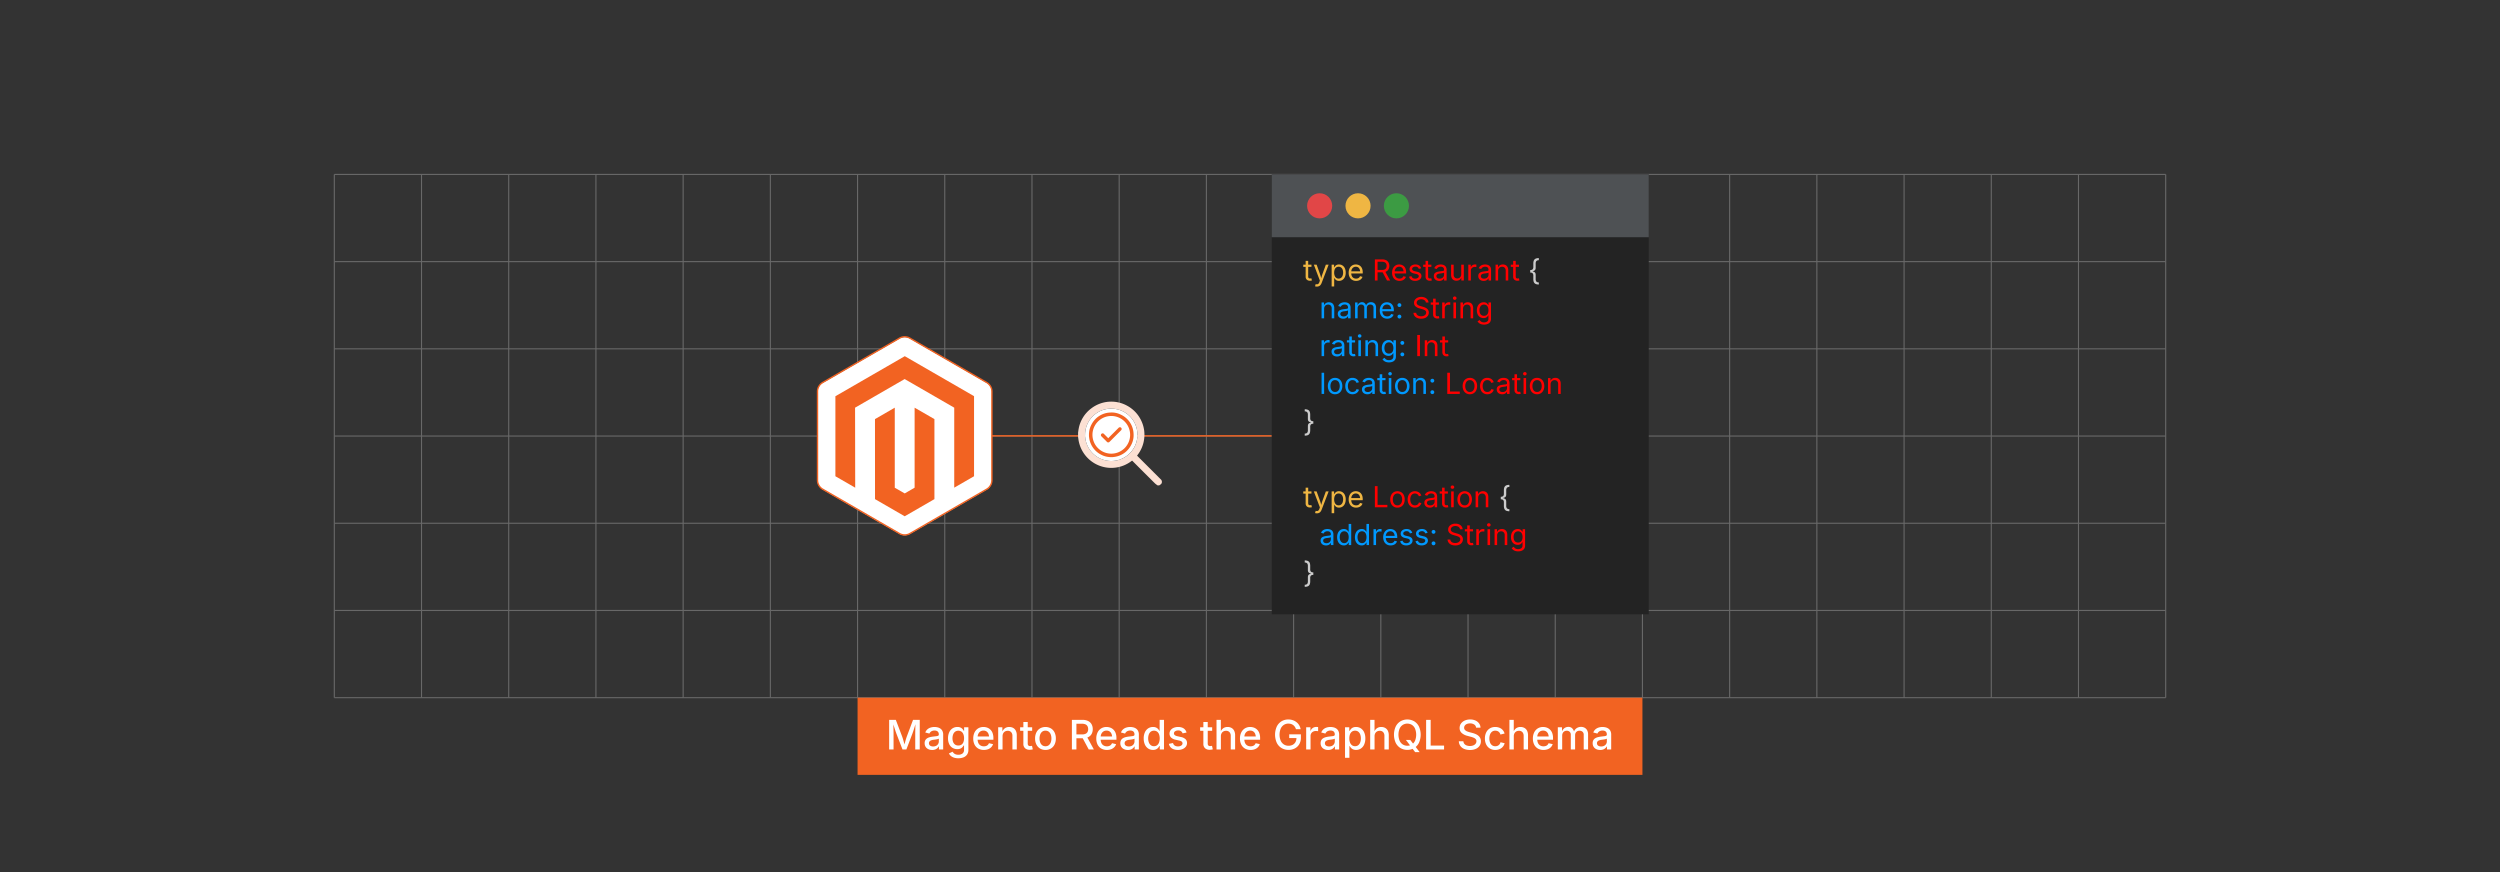<svg id="Layer_1" data-name="Layer 1" xmlns="http://www.w3.org/2000/svg" viewBox="0 0 860 300"><rect x="0" y="0" width="860" height="300" fill="#333333" stroke="none"/><g opacity="0.35"><polyline points="115 60 115 90 115 120 115 150 115 180 115 210 115 240" fill="none" stroke="#ccc" stroke-miterlimit="10" stroke-width="0.375"/><polyline points="145 240 145 210 145 180 145 150 145 120 145 90 145 60" fill="none" stroke="#ccc" stroke-miterlimit="10" stroke-width="0.375"/><polyline points="175 240 175 210 175 180 175 150 175 120 175 90 175 60" fill="none" stroke="#ccc" stroke-miterlimit="10" stroke-width="0.375"/><polyline points="205 240 205 210 205 180 205 150 205 120 205 90 205 60" fill="none" stroke="#ccc" stroke-miterlimit="10" stroke-width="0.375"/><polyline points="235 240 235 210 235 180 235 150 235 120 235 90 235 60" fill="none" stroke="#ccc" stroke-miterlimit="10" stroke-width="0.375"/><polyline points="265 240 265 210 265 180 265 150 265 120 265 90 265 60" fill="none" stroke="#ccc" stroke-miterlimit="10" stroke-width="0.375"/><polyline points="295 240 295 210 295 180 295 150 295 120 295 90 295 60" fill="none" stroke="#ccc" stroke-miterlimit="10" stroke-width="0.375"/><polyline points="325 240 325 210 325 180 325 150 325 120 325 90 325 60" fill="none" stroke="#ccc" stroke-miterlimit="10" stroke-width="0.375"/><polyline points="355 240 355 210 355 180 355 150 355 120 355 90 355 60" fill="none" stroke="#ccc" stroke-miterlimit="10" stroke-width="0.375"/><polyline points="385 240 385 210 385 180 385 150 385 120 385 90 385 60" fill="none" stroke="#ccc" stroke-miterlimit="10" stroke-width="0.375"/><polyline points="415 240 415 210 415 180 415 150 415 120 415 90 415 60" fill="none" stroke="#ccc" stroke-miterlimit="10" stroke-width="0.375"/><polyline points="445 240 445 210 445 180 445 150 445 120 445 90 445 60" fill="none" stroke="#ccc" stroke-miterlimit="10" stroke-width="0.375"/><polyline points="475 240 475 210 475 180 475 150 475 120 475 90 475 60" fill="none" stroke="#ccc" stroke-miterlimit="10" stroke-width="0.375"/><polyline points="505 240 505 210 505 180 505 150 505 120 505 90 505 60" fill="none" stroke="#ccc" stroke-miterlimit="10" stroke-width="0.375"/><polyline points="535 240 535 210 535 180 535 150 535 120 535 90 535 60" fill="none" stroke="#ccc" stroke-miterlimit="10" stroke-width="0.375"/><polyline points="565 240 565 210 565 180 565 150 565 120 565 90 565 60" fill="none" stroke="#ccc" stroke-miterlimit="10" stroke-width="0.375"/><polyline points="595 240 595 210 595 180 595 150 595 120 595 90 595 60" fill="none" stroke="#ccc" stroke-miterlimit="10" stroke-width="0.375"/><polyline points="625 240 625 210 625 180 625 150 625 120 625 90 625 60" fill="none" stroke="#ccc" stroke-miterlimit="10" stroke-width="0.375"/><polyline points="655 240 655 210 655 180 655 150 655 120 655 90 655 60" fill="none" stroke="#ccc" stroke-miterlimit="10" stroke-width="0.375"/><polyline points="685 240 685 210 685 180 685 150 685 120 685 90 685 60" fill="none" stroke="#ccc" stroke-miterlimit="10" stroke-width="0.375"/><polyline points="715 240 715 210 715 180 715 150 715 120 715 90 715 60" fill="none" stroke="#ccc" stroke-miterlimit="10" stroke-width="0.375"/><polyline points="745 60 745 90 745 120 745 150 745 180 745 210 745 240" fill="none" stroke="#ccc" stroke-miterlimit="10" stroke-width="0.375"/><polyline points="115 60 145 60 175 60 205 60 235 60 265 60 295 60 325 60 355 60 385 60 415 60 445 60 475 60 505 60 535 60 565 60 595 60 625 60 655 60 685 60 715 60 745 60" fill="none" stroke="#ccc" stroke-miterlimit="10" stroke-width="0.375"/><polyline points="115 90 145 90 175 90 205 90 235 90 265 90 295 90 325 90 355 90 385 90 415 90 445 90 475 90 505 90 535 90 565 90 595 90 625 90 655 90 685 90 715 90 745 90" fill="none" stroke="#ccc" stroke-miterlimit="10" stroke-width="0.375"/><polyline points="745 120 715 120 685 120 655 120 625 120 595 120 565 120 535 120 505 120 475 120 445 120 415 120 385 120 355 120 325 120 295 120 265 120 235 120 205 120 175 120 145 120 115 120" fill="none" stroke="#ccc" stroke-miterlimit="10" stroke-width="0.375"/><polyline points="115 150 145 150 175 150 205 150 235 150 265 150 295 150 325 150 355 150 385 150 415 150 445 150 475 150 505 150 535 150 565 150 595 150 625 150 655 150 685 150 715 150 745 150" fill="none" stroke="#ccc" stroke-miterlimit="10" stroke-width="0.375"/><polyline points="745 180 715 180 685 180 655 180 625 180 595 180 565 180 535 180 505 180 475 180 445 180 415 180 385 180 355 180 325 180 295 180 265 180 235 180 205 180 175 180 145 180 115 180" fill="none" stroke="#ccc" stroke-miterlimit="10" stroke-width="0.375"/><polyline points="115 210 145 210 175 210 205 210 235 210 265 210 295 210 325 210 355 210 385 210 415 210 445 210 475 210 505 210 535 210 565 210 595 210 625 210 655 210 685 210 715 210 745 210" fill="none" stroke="#ccc" stroke-miterlimit="10" stroke-width="0.375"/><polyline points="115 240 145 240 175 240 205 240 235 240 265 240 295 240 325 240 355 240 385 240 415 240 445 240 475 240 505 240 535 240 565 240 595 240 625 240 655 240 685 240 715 240 745 240" fill="none" stroke="#ccc" stroke-miterlimit="10" stroke-width="0.375"/></g><rect x="295" y="240" width="270" height="26.553" fill="#f26322"/><path d="M305.866,257.82V247.635h2.297l2.222,5.845q.096.26.215.656t.25.861q.13.465.246.916t.205.813h-.328q.088-.342.205-.789t.246-.913q.13-.465.253-.875t.219-.67l2.188-5.845h2.311V257.82h-1.552v-5.482q0-.314.007-.752t.017-.926q.01-.488.02-.988t.017-.957h.116q-.137.499-.297,1.029t-.315,1.022q-.154.492-.294.899t-.236.673L311.793,257.82H310.46l-2.112-5.482q-.103-.26-.236-.66t-.29-.889q-.158-.489-.321-1.018t-.328-1.056h.137q.014.417.024.906t.021.988q.01.499.02.947t.01.783V257.82Z" fill="#fff"/><path d="M320.666,257.991a3.108,3.108,0,0,1-1.312-.27,2.175,2.175,0,0,1-.93-.79,2.261,2.261,0,0,1-.342-1.272,2.05,2.05,0,0,1,.25-1.066,1.856,1.856,0,0,1,.677-.663,3.496,3.496,0,0,1,.95-.369,9.175,9.175,0,0,1,1.063-.185l1.101-.133a1.668,1.668,0,0,0,.625-.171.415.415,0,0,0,.202-.386v-.041a1.469,1.469,0,0,0-.164-.725,1.103,1.103,0,0,0-.489-.455,1.82,1.82,0,0,0-.81-.161,2.171,2.171,0,0,0-.858.154,1.681,1.681,0,0,0-.581.393,1.716,1.716,0,0,0-.332.499l-1.415-.369a2.665,2.665,0,0,1,.745-1.101,3.054,3.054,0,0,1,1.114-.608,4.442,4.442,0,0,1,1.299-.191,4.791,4.791,0,0,1,.984.109,2.981,2.981,0,0,1,.978.397,2.165,2.165,0,0,1,.745.807,2.787,2.787,0,0,1,.287,1.353V257.82h-1.456v-1.046h-.075a2.177,2.177,0,0,1-.444.574,2.316,2.316,0,0,1-.742.461A2.851,2.851,0,0,1,320.666,257.991Zm.335-1.21a2.163,2.163,0,0,0,1.053-.239,1.705,1.705,0,0,0,.67-.636,1.637,1.637,0,0,0,.233-.841v-.978a.743.743,0,0,1-.311.147,5.156,5.156,0,0,1-.523.116c-.196.034-.385.062-.567.086s-.333.041-.451.055a3.564,3.564,0,0,0-.776.185,1.337,1.337,0,0,0-.56.369.933.933,0,0,0-.208.636.971.971,0,0,0,.188.608,1.134,1.134,0,0,0,.509.369A2.077,2.077,0,0,0,321.001,256.781Z" fill="#fff"/><path d="M329.669,260.842a4.674,4.674,0,0,1-1.531-.226,3.118,3.118,0,0,1-1.07-.602,2.656,2.656,0,0,1-.639-.834l1.258-.595a2.995,2.995,0,0,0,.366.461,1.872,1.872,0,0,0,.619.414,2.503,2.503,0,0,0,.998.171,2.278,2.278,0,0,0,1.419-.414,1.524,1.524,0,0,0,.543-1.295v-1.49h-.13a3.495,3.495,0,0,1-.379.547,2.028,2.028,0,0,1-.677.509,2.553,2.553,0,0,1-1.131.215,3.142,3.142,0,0,1-1.624-.424,2.976,2.976,0,0,1-1.145-1.258,4.491,4.491,0,0,1-.424-2.051,4.768,4.768,0,0,1,.42-2.088,3.176,3.176,0,0,1,1.148-1.337,2.989,2.989,0,0,1,1.644-.465,2.454,2.454,0,0,1,1.145.232,2.112,2.112,0,0,1,.69.55,4.086,4.086,0,0,1,.379.557h.109v-1.244h1.47v7.752a2.801,2.801,0,0,1-.455,1.651,2.663,2.663,0,0,1-1.237.954A4.801,4.801,0,0,1,329.669,260.842Zm-.007-4.389a1.893,1.893,0,0,0,1.083-.297,1.817,1.817,0,0,0,.666-.861,3.611,3.611,0,0,0,.226-1.343,3.726,3.726,0,0,0-.226-1.353,2.005,2.005,0,0,0-.666-.909,1.951,1.951,0,0,0-2.191.017,2.105,2.105,0,0,0-.67.93,3.631,3.631,0,0,0-.226,1.316,3.509,3.509,0,0,0,.226,1.309,1.906,1.906,0,0,0,.673.878A1.874,1.874,0,0,0,329.662,256.453Z" fill="#fff"/><path d="M338.446,257.978a3.756,3.756,0,0,1-1.948-.485,3.229,3.229,0,0,1-1.261-1.367,4.579,4.579,0,0,1-.441-2.071,4.692,4.692,0,0,1,.434-2.071,3.334,3.334,0,0,1,1.227-1.398,3.401,3.401,0,0,1,1.859-.502,3.765,3.765,0,0,1,1.265.215,3.078,3.078,0,0,1,1.094.673,3.189,3.189,0,0,1,.769,1.186,4.88,4.88,0,0,1,.284,1.767v.533h-6.091v-1.121h5.318l-.704.369a3.266,3.266,0,0,0-.219-1.241,1.849,1.849,0,0,0-.646-.837,1.812,1.812,0,0,0-1.07-.301,1.883,1.883,0,0,0-1.087.308,1.979,1.979,0,0,0-.687.81,2.55,2.55,0,0,0-.236,1.097v.766a2.965,2.965,0,0,0,.27,1.33,1.875,1.875,0,0,0,.755.82,2.238,2.238,0,0,0,1.128.277,2.311,2.311,0,0,0,.766-.12,1.587,1.587,0,0,0,.591-.362,1.569,1.569,0,0,0,.379-.598l1.415.335a2.605,2.605,0,0,1-.619,1.039,2.95,2.95,0,0,1-1.08.701A4.043,4.043,0,0,1,338.446,257.978Z" fill="#fff"/><path d="M344.879,253.295V257.82H343.375v-7.643h1.435l.014,1.873h-.157a2.924,2.924,0,0,1,.971-1.497,2.509,2.509,0,0,1,1.538-.472,2.72,2.72,0,0,1,1.36.328,2.267,2.267,0,0,1,.909.967,3.458,3.458,0,0,1,.328,1.589V257.82H348.27v-4.669a1.829,1.829,0,0,0-.431-1.292,1.532,1.532,0,0,0-1.183-.465,1.853,1.853,0,0,0-.909.222,1.589,1.589,0,0,0-.636.646A2.122,2.122,0,0,0,344.879,253.295Z" fill="#fff"/><path d="M355.065,250.178v1.224h-4.143v-1.224Zm-3.028-1.818H353.54v7.396a.983.983,0,0,0,.195.673.826.826,0,0,0,.639.215,2.315,2.315,0,0,0,.308-.027c.128-.018.237-.037.328-.055l.267,1.203a2.714,2.714,0,0,1-.513.12,3.987,3.987,0,0,1-.54.038,2.271,2.271,0,0,1-1.613-.537,1.962,1.962,0,0,1-.574-1.507Z" fill="#fff"/><path d="M359.638,257.978a3.521,3.521,0,0,1-1.877-.492,3.322,3.322,0,0,1-1.248-1.381,4.557,4.557,0,0,1-.444-2.064,4.611,4.611,0,0,1,.444-2.082,3.315,3.315,0,0,1,1.248-1.384,3.836,3.836,0,0,1,3.76,0,3.316,3.316,0,0,1,1.248,1.384,4.612,4.612,0,0,1,.444,2.082,4.559,4.559,0,0,1-.444,2.064,3.322,3.322,0,0,1-1.248,1.381A3.533,3.533,0,0,1,359.638,257.978Zm0-1.272a1.78,1.78,0,0,0,1.152-.366,2.173,2.173,0,0,0,.677-.971,3.834,3.834,0,0,0,.222-1.33,3.911,3.911,0,0,0-.222-1.343,2.171,2.171,0,0,0-.677-.978,1.781,1.781,0,0,0-1.152-.366,1.755,1.755,0,0,0-1.142.366,2.184,2.184,0,0,0-.673.974,3.905,3.905,0,0,0-.222,1.347,3.834,3.834,0,0,0,.222,1.33,2.186,2.186,0,0,0,.673.971A1.755,1.755,0,0,0,359.638,256.706Z" fill="#fff"/><path d="M368.73,257.82V247.635h3.65a4.244,4.244,0,0,1,1.962.407,2.705,2.705,0,0,1,1.176,1.131,3.452,3.452,0,0,1,.39,1.661,3.342,3.342,0,0,1-.393,1.651,2.655,2.655,0,0,1-1.179,1.097,4.416,4.416,0,0,1-1.969.39H369.625v-1.333h2.591a2.893,2.893,0,0,0,1.213-.215,1.435,1.435,0,0,0,.68-.619,2.008,2.008,0,0,0,.219-.971,2.105,2.105,0,0,0-.219-.991,1.487,1.487,0,0,0-.684-.646,2.783,2.783,0,0,0-1.224-.229h-1.914V257.82Zm5.79,0-2.468-4.601h1.729L376.29,257.82Z" fill="#fff"/><path d="M380.774,257.978a3.756,3.756,0,0,1-1.948-.485,3.228,3.228,0,0,1-1.261-1.367,4.579,4.579,0,0,1-.441-2.071,4.694,4.694,0,0,1,.434-2.071,3.334,3.334,0,0,1,1.227-1.398,3.4,3.4,0,0,1,1.859-.502,3.765,3.765,0,0,1,1.265.215,3.078,3.078,0,0,1,1.094.673,3.19,3.19,0,0,1,.769,1.186,4.882,4.882,0,0,1,.284,1.767v.533h-6.091v-1.121h5.318l-.704.369a3.268,3.268,0,0,0-.219-1.241,1.849,1.849,0,0,0-.646-.837,1.812,1.812,0,0,0-1.07-.301,1.883,1.883,0,0,0-1.087.308,1.979,1.979,0,0,0-.687.81,2.55,2.55,0,0,0-.236,1.097v.766a2.965,2.965,0,0,0,.27,1.33,1.875,1.875,0,0,0,.755.82,2.237,2.237,0,0,0,1.128.277,2.311,2.311,0,0,0,.766-.12,1.587,1.587,0,0,0,.591-.362,1.569,1.569,0,0,0,.379-.598l1.415.335a2.605,2.605,0,0,1-.619,1.039,2.95,2.95,0,0,1-1.08.701A4.042,4.042,0,0,1,380.774,257.978Z" fill="#fff"/><path d="M387.98,257.991a3.108,3.108,0,0,1-1.312-.27,2.174,2.174,0,0,1-.93-.79,2.261,2.261,0,0,1-.342-1.272,2.05,2.05,0,0,1,.249-1.066,1.856,1.856,0,0,1,.677-.663,3.493,3.493,0,0,1,.95-.369,9.175,9.175,0,0,1,1.063-.185l1.101-.133a1.667,1.667,0,0,0,.625-.171.415.415,0,0,0,.202-.386v-.041a1.468,1.468,0,0,0-.164-.725,1.102,1.102,0,0,0-.489-.455,1.82,1.82,0,0,0-.81-.161,2.171,2.171,0,0,0-.858.154,1.681,1.681,0,0,0-.581.393,1.718,1.718,0,0,0-.332.499l-1.415-.369a2.664,2.664,0,0,1,.745-1.101,3.055,3.055,0,0,1,1.114-.608,4.444,4.444,0,0,1,1.299-.191,4.79,4.79,0,0,1,.984.109,2.982,2.982,0,0,1,.978.397,2.165,2.165,0,0,1,.745.807,2.787,2.787,0,0,1,.287,1.353V257.82h-1.456v-1.046h-.075a2.177,2.177,0,0,1-.444.574,2.316,2.316,0,0,1-.742.461A2.851,2.851,0,0,1,387.98,257.991Zm.335-1.21a2.163,2.163,0,0,0,1.053-.239,1.705,1.705,0,0,0,.67-.636,1.637,1.637,0,0,0,.232-.841v-.978a.743.743,0,0,1-.311.147,5.158,5.158,0,0,1-.523.116q-.294.051-.567.086t-.451.055a3.564,3.564,0,0,0-.776.185,1.337,1.337,0,0,0-.56.369.933.933,0,0,0-.208.636.971.971,0,0,0,.188.608,1.133,1.133,0,0,0,.509.369A2.077,2.077,0,0,0,388.315,256.781Z" fill="#fff"/><path d="M396.634,257.971a2.948,2.948,0,0,1-1.654-.475,3.174,3.174,0,0,1-1.135-1.36,5,5,0,0,1-.41-2.116,4.942,4.942,0,0,1,.417-2.126,3.151,3.151,0,0,1,1.142-1.347,2.971,2.971,0,0,1,1.641-.465,2.397,2.397,0,0,1,1.145.236,2.152,2.152,0,0,1,.68.55,4.108,4.108,0,0,1,.376.554h.082v-3.787h1.504V257.82H398.958V256.624h-.123a3.62,3.62,0,0,1-.383.56,2.225,2.225,0,0,1-.69.55A2.366,2.366,0,0,1,396.634,257.971Zm.328-1.278a1.715,1.715,0,0,0,1.083-.342,2.109,2.109,0,0,0,.67-.947,4.393,4.393,0,0,0,.004-2.789,2.023,2.023,0,0,0-.667-.923,1.761,1.761,0,0,0-1.09-.332,1.725,1.725,0,0,0-1.104.349,2.109,2.109,0,0,0-.663.947,3.862,3.862,0,0,0-.222,1.35,3.913,3.913,0,0,0,.226,1.367,2.161,2.161,0,0,0,.67.964A1.696,1.696,0,0,0,396.962,256.692Z" fill="#fff"/><path d="M405.185,257.978a4.222,4.222,0,0,1-1.473-.239,2.583,2.583,0,0,1-1.06-.708,2.415,2.415,0,0,1-.55-1.145l1.415-.294a1.458,1.458,0,0,0,.588.882,1.933,1.933,0,0,0,1.094.287,1.967,1.967,0,0,0,1.155-.304.879.879,0,0,0,.431-.728.787.787,0,0,0-.263-.608,1.73,1.73,0,0,0-.81-.355l-1.285-.294a3.153,3.153,0,0,1-1.586-.766,1.837,1.837,0,0,1-.519-1.347,1.944,1.944,0,0,1,.383-1.196,2.498,2.498,0,0,1,1.046-.796,3.867,3.867,0,0,1,1.531-.284,3.749,3.749,0,0,1,1.415.239,2.421,2.421,0,0,1,.954.67,2.592,2.592,0,0,1,.523.998l-1.347.294a1.654,1.654,0,0,0-.499-.708,1.546,1.546,0,0,0-1.032-.304,1.821,1.821,0,0,0-1.039.28.833.833,0,0,0-.417.711.773.773,0,0,0,.277.619,2.162,2.162,0,0,0,.906.379l1.23.274a3.172,3.172,0,0,1,1.572.752,1.777,1.777,0,0,1,.513,1.312,2.01,2.01,0,0,1-.4,1.234,2.644,2.644,0,0,1-1.107.841A4.137,4.137,0,0,1,405.185,257.978Z" fill="#fff"/><path d="M416.984,250.178v1.224h-4.143v-1.224Zm-3.028-1.818H415.46v7.396a.983.983,0,0,0,.195.673.826.826,0,0,0,.639.215,2.317,2.317,0,0,0,.308-.027c.127-.018.237-.037.328-.055l.267,1.203a2.714,2.714,0,0,1-.513.12,3.985,3.985,0,0,1-.54.038,2.272,2.272,0,0,1-1.613-.537,1.962,1.962,0,0,1-.574-1.507Z" fill="#fff"/><path d="M419.985,253.295V257.82h-1.504V247.635h1.49v4.416h-.198a2.924,2.924,0,0,1,.971-1.497,2.509,2.509,0,0,1,1.538-.472,2.74,2.74,0,0,1,1.364.328,2.238,2.238,0,0,1,.909.967,3.491,3.491,0,0,1,.325,1.589V257.82H423.376v-4.669a1.829,1.829,0,0,0-.431-1.292,1.532,1.532,0,0,0-1.183-.465,1.854,1.854,0,0,0-.909.222,1.589,1.589,0,0,0-.636.646A2.122,2.122,0,0,0,419.985,253.295Z" fill="#fff"/><path d="M430.198,257.978a3.756,3.756,0,0,1-1.948-.485,3.228,3.228,0,0,1-1.261-1.367,4.578,4.578,0,0,1-.441-2.071,4.694,4.694,0,0,1,.434-2.071,3.335,3.335,0,0,1,1.227-1.398,3.4,3.4,0,0,1,1.859-.502,3.764,3.764,0,0,1,1.265.215,3.07,3.07,0,0,1,1.094.673,3.192,3.192,0,0,1,.769,1.186,4.891,4.891,0,0,1,.283,1.767v.533h-6.091v-1.121h5.318l-.704.369a3.257,3.257,0,0,0-.219-1.241,1.848,1.848,0,0,0-.645-.837,1.815,1.815,0,0,0-1.07-.301,1.883,1.883,0,0,0-1.087.308,1.981,1.981,0,0,0-.687.81,2.55,2.55,0,0,0-.236,1.097v.766a2.965,2.965,0,0,0,.27,1.33,1.876,1.876,0,0,0,.755.82,2.237,2.237,0,0,0,1.128.277,2.311,2.311,0,0,0,.766-.12,1.588,1.588,0,0,0,.592-.362,1.567,1.567,0,0,0,.379-.598l1.415.335a2.609,2.609,0,0,1-.618,1.039,2.953,2.953,0,0,1-1.08.701A4.045,4.045,0,0,1,430.198,257.978Z" fill="#fff"/><path d="M443.255,257.957a4.56,4.56,0,0,1-2.423-.636,4.313,4.313,0,0,1-1.627-1.808,6.905,6.905,0,0,1,.007-5.578,4.358,4.358,0,0,1,1.623-1.805,4.415,4.415,0,0,1,2.352-.632,4.75,4.75,0,0,1,1.535.243,4.229,4.229,0,0,1,1.278.69,3.858,3.858,0,0,1,.93,1.066,3.916,3.916,0,0,1,.488,1.357h-1.6a3.033,3.033,0,0,0-.376-.803,2.519,2.519,0,0,0-.57-.612,2.461,2.461,0,0,0-.752-.386,3.029,3.029,0,0,0-.92-.133,2.821,2.821,0,0,0-1.548.438,2.978,2.978,0,0,0-1.087,1.289,5.602,5.602,0,0,0,0,4.16,2.98,2.98,0,0,0,1.097,1.289,2.929,2.929,0,0,0,1.6.441,2.962,2.962,0,0,0,1.433-.332,2.344,2.344,0,0,0,.95-.943,2.94,2.94,0,0,0,.338-1.446l.403.068h-2.898v-1.285h4.019v1.169a4.332,4.332,0,0,1-.55,2.225,3.789,3.789,0,0,1-1.508,1.453A4.573,4.573,0,0,1,443.255,257.957Z" fill="#fff"/><path d="M449.325,257.82v-7.643h1.456v1.23h.082a1.875,1.875,0,0,1,.738-.984,2.091,2.091,0,0,1,1.196-.355q.143,0,.328.01a2.913,2.913,0,0,1,.308.031v1.436a1.867,1.867,0,0,0-.315-.055,4.045,4.045,0,0,0-.472-.027,1.986,1.986,0,0,0-.937.219,1.626,1.626,0,0,0-.649.605,1.701,1.701,0,0,0-.232.892V257.82Z" fill="#fff"/><path d="M456.879,257.991a3.111,3.111,0,0,1-1.312-.27,2.18,2.18,0,0,1-.93-.79,2.265,2.265,0,0,1-.342-1.272,2.045,2.045,0,0,1,.25-1.066,1.849,1.849,0,0,1,.677-.663,3.488,3.488,0,0,1,.95-.369,9.185,9.185,0,0,1,1.062-.185l1.101-.133a1.67,1.67,0,0,0,.626-.171.416.416,0,0,0,.201-.386v-.041a1.468,1.468,0,0,0-.164-.725,1.103,1.103,0,0,0-.488-.455,1.822,1.822,0,0,0-.811-.161,2.171,2.171,0,0,0-.857.154,1.677,1.677,0,0,0-.581.393,1.72,1.72,0,0,0-.332.499l-1.415-.369a2.674,2.674,0,0,1,.745-1.101,3.063,3.063,0,0,1,1.114-.608,4.449,4.449,0,0,1,1.299-.191,4.783,4.783,0,0,1,.984.109,2.973,2.973,0,0,1,.978.397,2.161,2.161,0,0,1,.745.807,2.787,2.787,0,0,1,.287,1.353V257.82H459.21v-1.046h-.075a2.156,2.156,0,0,1-.444.574,2.314,2.314,0,0,1-.741.461A2.854,2.854,0,0,1,456.879,257.991Zm.335-1.21a2.162,2.162,0,0,0,1.053-.239,1.698,1.698,0,0,0,.67-.636,1.632,1.632,0,0,0,.232-.841v-.978a.743.743,0,0,1-.31.147,5.174,5.174,0,0,1-.523.116q-.293.051-.567.086-.273.034-.451.055a3.56,3.56,0,0,0-.775.185,1.331,1.331,0,0,0-.56.369.931.931,0,0,0-.209.636.969.969,0,0,0,.189.608,1.132,1.132,0,0,0,.509.369A2.08,2.08,0,0,0,457.214,256.781Z" fill="#fff"/><path d="M462.69,260.678v-10.5h1.463v1.244h.123a4.994,4.994,0,0,1,.379-.554,2.114,2.114,0,0,1,.678-.55,2.412,2.412,0,0,1,1.151-.236,2.959,2.959,0,0,1,1.638.465,3.163,3.163,0,0,1,1.138,1.347,4.936,4.936,0,0,1,.417,2.126,4.998,4.998,0,0,1-.41,2.116,3.182,3.182,0,0,1-1.131,1.36,2.934,2.934,0,0,1-1.651.475,2.393,2.393,0,0,1-1.132-.236,2.176,2.176,0,0,1-.69-.55,4.152,4.152,0,0,1-.387-.56h-.082v4.054Zm3.459-3.985a1.706,1.706,0,0,0,1.101-.355,2.144,2.144,0,0,0,.667-.964,3.98,3.98,0,0,0,.222-1.367,3.872,3.872,0,0,0-.222-1.35,2.106,2.106,0,0,0-.664-.947,1.721,1.721,0,0,0-1.104-.349,1.764,1.764,0,0,0-1.087.332,2.015,2.015,0,0,0-.67.923,3.896,3.896,0,0,0-.226,1.391,3.943,3.943,0,0,0,.229,1.398,2.106,2.106,0,0,0,.674.947A1.717,1.717,0,0,0,466.148,256.692Z" fill="#fff"/><path d="M472.848,253.295V257.82h-1.504V247.635h1.49v4.416h-.198a2.927,2.927,0,0,1,.971-1.497,2.509,2.509,0,0,1,1.538-.472,2.736,2.736,0,0,1,1.363.328,2.238,2.238,0,0,1,.91.967,3.498,3.498,0,0,1,.324,1.589V257.82h-1.504v-4.669a1.829,1.829,0,0,0-.431-1.292,1.533,1.533,0,0,0-1.183-.465,1.854,1.854,0,0,0-.909.222,1.595,1.595,0,0,0-.636.646A2.116,2.116,0,0,0,472.848,253.295Z" fill="#fff"/><path d="M484.127,257.957a4.497,4.497,0,0,1-2.361-.625,4.33,4.33,0,0,1-1.641-1.798,6.861,6.861,0,0,1,0-5.606,4.355,4.355,0,0,1,1.641-1.801,4.737,4.737,0,0,1,4.717,0,4.377,4.377,0,0,1,1.633,1.801,6.86,6.86,0,0,1,0,5.606,4.352,4.352,0,0,1-1.633,1.798A4.468,4.468,0,0,1,484.127,257.957Zm0-1.422a2.843,2.843,0,0,0,1.555-.434,2.958,2.958,0,0,0,1.088-1.285,5.66,5.66,0,0,0,0-4.177,2.958,2.958,0,0,0-1.088-1.285,3.01,3.01,0,0,0-3.12.003,2.98,2.98,0,0,0-1.091,1.289,5.633,5.633,0,0,0,0,4.167,2.984,2.984,0,0,0,1.091,1.285A2.864,2.864,0,0,0,484.127,256.535Zm-.499-2.003h1.497l1.073,1.395.472.595,1.695,2.222h-1.552l-1.128-1.476-.376-.526Z" fill="#fff"/><path d="M490.587,257.82V247.635h1.559V256.48H496.76v1.34Z" fill="#fff"/><path d="M505.653,257.991a4.981,4.981,0,0,1-1.982-.362,3.035,3.035,0,0,1-1.315-1.036,2.983,2.983,0,0,1-.523-1.603h1.565a1.578,1.578,0,0,0,.358.916,1.873,1.873,0,0,0,.81.54,3.194,3.194,0,0,0,1.08.178,3.084,3.084,0,0,0,1.152-.202,1.883,1.883,0,0,0,.796-.574,1.354,1.354,0,0,0,.294-.865,1.048,1.048,0,0,0-.256-.728,1.98,1.98,0,0,0-.691-.472,6.725,6.725,0,0,0-.987-.332l-1.19-.328a4.517,4.517,0,0,1-1.952-.991,2.227,2.227,0,0,1-.7-1.702,2.564,2.564,0,0,1,.476-1.542,3.123,3.123,0,0,1,1.291-1.025,4.469,4.469,0,0,1,1.843-.366,4.38,4.38,0,0,1,1.843.366,3.075,3.075,0,0,1,1.25,1.002,2.538,2.538,0,0,1,.475,1.449h-1.518a1.424,1.424,0,0,0-.645-1.08,2.531,2.531,0,0,0-1.44-.383,2.752,2.752,0,0,0-1.07.191,1.636,1.636,0,0,0-.703.53,1.259,1.259,0,0,0-.25.769,1.062,1.062,0,0,0,.297.783,2.188,2.188,0,0,0,.725.472,6.674,6.674,0,0,0,.817.277l.991.26a7.822,7.822,0,0,1,1.002.332,4.149,4.149,0,0,1,.953.54,2.578,2.578,0,0,1,.707.82,2.397,2.397,0,0,1,.271,1.179,2.742,2.742,0,0,1-.444,1.538,2.967,2.967,0,0,1-1.289,1.063A4.88,4.88,0,0,1,505.653,257.991Z" fill="#fff"/><path d="M514.376,257.978a3.515,3.515,0,0,1-1.88-.492,3.327,3.327,0,0,1-1.244-1.381,4.564,4.564,0,0,1-.444-2.064,4.617,4.617,0,0,1,.444-2.082,3.32,3.32,0,0,1,1.244-1.384,3.515,3.515,0,0,1,1.88-.492,3.91,3.91,0,0,1,1.114.154,3.287,3.287,0,0,1,.941.444,2.803,2.803,0,0,1,.711.711,3.077,3.077,0,0,1,.434.947l-1.429.342a1.8,1.8,0,0,0-.232-.537,1.756,1.756,0,0,0-.38-.42,1.621,1.621,0,0,0-.512-.273,2.034,2.034,0,0,0-.64-.096,1.773,1.773,0,0,0-1.145.366,2.171,2.171,0,0,0-.676.974,3.895,3.895,0,0,0-.223,1.347,3.844,3.844,0,0,0,.223,1.336,2.151,2.151,0,0,0,.676.967,1.782,1.782,0,0,0,1.145.362,2.028,2.028,0,0,0,.649-.099,1.767,1.767,0,0,0,.526-.28,1.614,1.614,0,0,0,.39-.438,1.845,1.845,0,0,0,.226-.564l1.422.342a2.966,2.966,0,0,1-.431.967,2.926,2.926,0,0,1-.715.728,3.165,3.165,0,0,1-.946.458A3.913,3.913,0,0,1,514.376,257.978Z" fill="#fff"/><path d="M520.747,253.295V257.82h-1.504V247.635h1.49v4.416h-.198a2.926,2.926,0,0,1,.971-1.497,2.508,2.508,0,0,1,1.538-.472,2.735,2.735,0,0,1,1.363.328,2.237,2.237,0,0,1,.91.967,3.498,3.498,0,0,1,.324,1.589V257.82h-1.504v-4.669a1.829,1.829,0,0,0-.431-1.292,1.533,1.533,0,0,0-1.183-.465,1.854,1.854,0,0,0-.909.222,1.595,1.595,0,0,0-.636.646A2.116,2.116,0,0,0,520.747,253.295Z" fill="#fff"/><path d="M530.96,257.978a3.756,3.756,0,0,1-1.948-.485,3.22,3.22,0,0,1-1.261-1.367,4.566,4.566,0,0,1-.441-2.071,4.699,4.699,0,0,1,.434-2.071,3.342,3.342,0,0,1,1.228-1.398,3.399,3.399,0,0,1,1.859-.502,3.762,3.762,0,0,1,1.265.215,3.079,3.079,0,0,1,1.094.673,3.203,3.203,0,0,1,.769,1.186,4.891,4.891,0,0,1,.283,1.767v.533H528.15v-1.121h5.318l-.704.369a3.276,3.276,0,0,0-.219-1.241,1.843,1.843,0,0,0-.646-.837,1.808,1.808,0,0,0-1.069-.301,1.882,1.882,0,0,0-1.087.308,1.988,1.988,0,0,0-.688.81,2.563,2.563,0,0,0-.235,1.097v.766a2.96,2.96,0,0,0,.27,1.33,1.875,1.875,0,0,0,.755.82,2.235,2.235,0,0,0,1.128.277,2.311,2.311,0,0,0,.766-.12,1.597,1.597,0,0,0,.592-.362,1.581,1.581,0,0,0,.379-.598l1.415.335a2.608,2.608,0,0,1-.618,1.039,2.962,2.962,0,0,1-1.08.701A4.05,4.05,0,0,1,530.96,257.978Z" fill="#fff"/><path d="M535.889,257.82v-7.643h1.429l.041,1.77h-.116a2.704,2.704,0,0,1,.506-1.066,2.214,2.214,0,0,1,.8-.625,2.283,2.283,0,0,1,.957-.208,1.815,1.815,0,0,1,1.347.516,2.711,2.711,0,0,1,.69,1.439h-.191a2.543,2.543,0,0,1,.519-1.066,2.401,2.401,0,0,1,.892-.663,2.797,2.797,0,0,1,1.118-.226,2.567,2.567,0,0,1,1.228.294,2.136,2.136,0,0,1,.871.875,2.967,2.967,0,0,1,.321,1.449V257.82h-1.504v-5.004a1.337,1.337,0,0,0-.427-1.107,1.565,1.565,0,0,0-1.009-.342,1.591,1.591,0,0,0-.814.198,1.347,1.347,0,0,0-.526.55,1.721,1.721,0,0,0-.185.81V257.82h-1.483v-5.1a1.284,1.284,0,0,0-.394-.984,1.403,1.403,0,0,0-1.001-.369,1.605,1.605,0,0,0-.776.195,1.463,1.463,0,0,0-.574.574,1.875,1.875,0,0,0-.215.933v4.751Z" fill="#fff"/><path d="M550.463,257.991a3.105,3.105,0,0,1-1.312-.27,2.174,2.174,0,0,1-.93-.79,2.265,2.265,0,0,1-.342-1.272,2.055,2.055,0,0,1,.249-1.066,1.859,1.859,0,0,1,.678-.663,3.493,3.493,0,0,1,.949-.369,9.202,9.202,0,0,1,1.063-.185l1.101-.133a1.664,1.664,0,0,0,.625-.171.414.414,0,0,0,.202-.386v-.041a1.468,1.468,0,0,0-.164-.725,1.1,1.1,0,0,0-.489-.455,1.817,1.817,0,0,0-.81-.161,2.175,2.175,0,0,0-.858.154,1.682,1.682,0,0,0-.58.393,1.718,1.718,0,0,0-.332.499l-1.415-.369a2.664,2.664,0,0,1,.745-1.101,3.055,3.055,0,0,1,1.114-.608,4.444,4.444,0,0,1,1.299-.191,4.797,4.797,0,0,1,.984.109,2.982,2.982,0,0,1,.978.397,2.162,2.162,0,0,1,.745.807,2.787,2.787,0,0,1,.287,1.353V257.82h-1.456v-1.046h-.075a2.177,2.177,0,0,1-.444.574,2.319,2.319,0,0,1-.742.461A2.845,2.845,0,0,1,550.463,257.991Zm.335-1.21a2.164,2.164,0,0,0,1.053-.239,1.705,1.705,0,0,0,.67-.636,1.632,1.632,0,0,0,.232-.841v-.978a.744.744,0,0,1-.31.147,5.17,5.17,0,0,1-.523.116c-.196.034-.385.062-.567.086s-.333.041-.451.055a3.583,3.583,0,0,0-.776.185,1.343,1.343,0,0,0-.56.369.935.935,0,0,0-.208.636.969.969,0,0,0,.188.608,1.133,1.133,0,0,0,.509.369A2.077,2.077,0,0,0,550.798,256.781Z" fill="#fff"/><path d="M281.227,134.824v30.48a3.601,3.601,0,0,0,1.8,3.118l26.396,15.24a3.601,3.601,0,0,0,3.601,0l26.396-15.24a3.6,3.6,0,0,0,1.8-3.118v-30.48a3.601,3.601,0,0,0-1.8-3.118l-26.396-15.24a3.601,3.601,0,0,0-3.601,0l-26.396,15.24A3.601,3.601,0,0,0,281.227,134.824Z" fill="#fff"/><path d="M281.221,134.696v30.48a3.601,3.601,0,0,0,1.8,3.118l26.396,15.24a3.601,3.601,0,0,0,3.601,0l26.396-15.24a3.601,3.601,0,0,0,1.8-3.118v-30.48a3.6,3.6,0,0,0-1.8-3.118l-26.396-15.24a3.601,3.601,0,0,0-3.601,0l-26.396,15.24A3.601,3.601,0,0,0,281.221,134.696Z" fill="none" stroke="#f26322" stroke-miterlimit="10" stroke-width="0.486"/><polygon points="311.248 122.527 287.376 136.306 287.376 163.828 294.191 167.767 294.143 140.239 311.2 130.394 328.256 140.239 328.256 167.755 335.071 163.828 335.071 136.282 311.248 122.527" fill="#f26322"/><polygon points="314.628 167.761 311.224 169.74 307.801 167.779 307.801 140.239 300.993 144.173 301.005 171.701 311.218 177.601 321.442 171.701 321.442 144.173 314.628 140.239 314.628 167.761" fill="#f26322"/><line x1="341.215" y1="149.936" x2="437.481" y2="149.936" fill="none" stroke="#f26322" stroke-miterlimit="10" stroke-width="0.5"/><rect x="437.481" y="60" width="129.69" height="151.322" fill="#232323"/><polygon points="567.17 81.605 567.17 60 437.481 60 437.481 60 437.481 81.605 567.17 81.605" fill="#4e5154"/><circle cx="453.958" cy="70.802" r="4.321" fill="#e14647"/><circle cx="467.162" cy="70.802" r="4.321" fill="#efb643"/><circle cx="480.366" cy="70.802" r="4.321" fill="#3c9b43"/><path d="M451.144,91.047v.752h-2.822v-.752Zm-2.002-1.299h.879V95.09a.799.799,0,0,0,.148.535.634.634,0,0,0,.496.168,1.45,1.45,0,0,0,.212-.02c.087-.013.165-.026.237-.039l.181.742a1.56,1.56,0,0,1-.31.073,2.49,2.49,0,0,1-.344.024,1.542,1.542,0,0,1-1.103-.373,1.365,1.365,0,0,1-.396-1.042Z" fill="#efb643"/><path d="M452.375,98.483l.225-.762.093.024a1.261,1.261,0,0,0,.488.037.672.672,0,0,0,.396-.217,1.569,1.569,0,0,0,.308-.576l.156-.454-2.085-5.488h.962l1.162,3.237q.184.507.312,1.006.126.498.269.967h-.322c.094-.312.185-.636.271-.969s.19-.668.31-1.003l1.172-3.237h.957L454.65,97.321a2.54,2.54,0,0,1-.398.715,1.443,1.443,0,0,1-.539.415,1.72,1.72,0,0,1-.693.134,2.07,2.07,0,0,1-.405-.034A1.044,1.044,0,0,1,452.375,98.483Z" fill="#efb643"/><path d="M458.083,98.547v-7.5h.85v.874h.098c.061-.098.147-.221.259-.369a1.498,1.498,0,0,1,.478-.398,1.723,1.723,0,0,1,.845-.176,2.14,2.14,0,0,1,1.203.342,2.289,2.289,0,0,1,.816.974,3.503,3.503,0,0,1,.296,1.497,3.562,3.562,0,0,1-.293,1.504,2.306,2.306,0,0,1-.814.981,2.12,2.12,0,0,1-1.203.347,1.699,1.699,0,0,1-.835-.178,1.533,1.533,0,0,1-.488-.405q-.171-.227-.264-.378h-.068v2.886Zm2.402-2.71a1.324,1.324,0,0,0,.856-.276,1.671,1.671,0,0,0,.518-.742,2.945,2.945,0,0,0,.174-1.038,2.914,2.914,0,0,0-.171-1.023,1.616,1.616,0,0,0-.516-.725,1.357,1.357,0,0,0-.861-.269,1.374,1.374,0,0,0-.845.254,1.541,1.541,0,0,0-.516.706,2.951,2.951,0,0,0-.173,1.057,3.005,3.005,0,0,0,.176,1.069,1.593,1.593,0,0,0,.52.725A1.345,1.345,0,0,0,460.485,95.837Z" fill="#efb643"/><path d="M466.501,96.623a2.565,2.565,0,0,1-1.365-.351,2.336,2.336,0,0,1-.884-.982,3.298,3.298,0,0,1-.31-1.47,3.417,3.417,0,0,1,.303-1.48,2.376,2.376,0,0,1,.857-1.001,2.324,2.324,0,0,1,1.297-.361,2.633,2.633,0,0,1,.857.144,2.122,2.122,0,0,1,.767.464,2.251,2.251,0,0,1,.55.842,3.513,3.513,0,0,1,.205,1.279v.366h-4.238V93.332h3.765l-.41.273a2.535,2.535,0,0,0-.169-.955,1.447,1.447,0,0,0-.5-.654,1.387,1.387,0,0,0-.825-.237,1.454,1.454,0,0,0-.845.242,1.57,1.57,0,0,0-.537.63,1.901,1.901,0,0,0-.185.833v.493a2.283,2.283,0,0,0,.21,1.028,1.468,1.468,0,0,0,.588.64,1.731,1.731,0,0,0,.877.217,1.752,1.752,0,0,0,.586-.093,1.207,1.207,0,0,0,.454-.281,1.253,1.253,0,0,0,.293-.466l.85.234a1.796,1.796,0,0,1-.43.723,2.098,2.098,0,0,1-.75.488A2.734,2.734,0,0,1,466.501,96.623Z" fill="#efb643"/><path d="M472.956,96.506V89.23h2.49a2.973,2.973,0,0,1,1.398.291,1.884,1.884,0,0,1,.816.798,2.452,2.452,0,0,1,.267,1.157,2.394,2.394,0,0,1-.267,1.147,1.845,1.845,0,0,1-.812.779,3.054,3.054,0,0,1-1.397.281h-1.978v-.825h1.934a2.144,2.144,0,0,0,.925-.169,1.082,1.082,0,0,0,.511-.478,1.574,1.574,0,0,0,.161-.735,1.659,1.659,0,0,0-.161-.754,1.117,1.117,0,0,0-.513-.498,2.077,2.077,0,0,0-.933-.178h-1.514v6.46Zm4.18,0L475.378,93.23h1.045l1.787,3.276Z" fill="red"/><path d="M481.433,96.623a2.564,2.564,0,0,1-1.365-.351,2.336,2.336,0,0,1-.884-.982,3.298,3.298,0,0,1-.31-1.47,3.415,3.415,0,0,1,.303-1.48,2.375,2.375,0,0,1,.856-1.001,2.324,2.324,0,0,1,1.297-.361,2.632,2.632,0,0,1,.856.144,2.121,2.121,0,0,1,.767.464,2.251,2.251,0,0,1,.55.842,3.513,3.513,0,0,1,.205,1.279v.366H479.47V93.332h3.765l-.41.273a2.535,2.535,0,0,0-.169-.955,1.447,1.447,0,0,0-.5-.654,1.388,1.388,0,0,0-.825-.237,1.454,1.454,0,0,0-.845.242,1.571,1.571,0,0,0-.537.63,1.901,1.901,0,0,0-.185.833v.493a2.281,2.281,0,0,0,.21,1.028,1.468,1.468,0,0,0,.588.64,1.731,1.731,0,0,0,.877.217,1.752,1.752,0,0,0,.586-.093,1.207,1.207,0,0,0,.454-.281,1.253,1.253,0,0,0,.293-.466l.85.234a1.795,1.795,0,0,1-.43.723,2.096,2.096,0,0,1-.75.488A2.733,2.733,0,0,1,481.433,96.623Z" fill="red"/><path d="M486.823,96.623a2.842,2.842,0,0,1-.999-.164,1.757,1.757,0,0,1-.72-.486,1.685,1.685,0,0,1-.381-.791l.835-.2a1.069,1.069,0,0,0,.441.659,1.468,1.468,0,0,0,.814.21,1.527,1.527,0,0,0,.91-.244.706.706,0,0,0,.34-.581.623.623,0,0,0-.198-.471,1.28,1.28,0,0,0-.603-.281l-.908-.215a2.233,2.233,0,0,1-1.103-.544,1.291,1.291,0,0,1-.361-.945,1.361,1.361,0,0,1,.264-.828,1.758,1.758,0,0,1,.72-.561,2.534,2.534,0,0,1,1.038-.203,2.417,2.417,0,0,1,.954.168,1.67,1.67,0,0,1,.64.464,1.983,1.983,0,0,1,.369.681l-.796.205a1.401,1.401,0,0,0-.374-.532,1.131,1.131,0,0,0-.788-.239,1.396,1.396,0,0,0-.814.225.669.669,0,0,0-.324.566.601.601,0,0,0,.22.486,1.715,1.715,0,0,0,.698.295l.825.195a2.211,2.211,0,0,1,1.099.544,1.285,1.285,0,0,1,.356.93,1.415,1.415,0,0,1-.272.852,1.814,1.814,0,0,1-.757.588A2.762,2.762,0,0,1,486.823,96.623Z" fill="red"/><path d="M492.394,91.047v.752h-2.822v-.752Zm-2.002-1.299h.879V95.09a.799.799,0,0,0,.148.535.634.634,0,0,0,.496.168,1.45,1.45,0,0,0,.212-.02c.087-.013.165-.026.237-.039l.181.742a1.56,1.56,0,0,1-.31.073,2.49,2.49,0,0,1-.344.024,1.542,1.542,0,0,1-1.103-.373,1.365,1.365,0,0,1-.396-1.042Z" fill="red"/><path d="M495.095,96.633a2.213,2.213,0,0,1-.94-.195,1.589,1.589,0,0,1-.671-.571,1.617,1.617,0,0,1-.249-.913,1.401,1.401,0,0,1,.185-.762,1.324,1.324,0,0,1,.495-.461,2.602,2.602,0,0,1,.687-.252c.25-.055.503-.099.757-.132q.488-.064.796-.098a1.264,1.264,0,0,0,.456-.117.297.297,0,0,0,.149-.283v-.029a1.218,1.218,0,0,0-.127-.579.854.854,0,0,0-.381-.364,1.419,1.419,0,0,0-.635-.127,1.656,1.656,0,0,0-.669.122,1.381,1.381,0,0,0-.452.305,1.409,1.409,0,0,0-.261.374l-.845-.278a1.901,1.901,0,0,1,.566-.779,2.185,2.185,0,0,1,.786-.398,3.212,3.212,0,0,1,.85-.117,3.397,3.397,0,0,1,.622.066,2.021,2.021,0,0,1,.674.261,1.507,1.507,0,0,1,.537.579,2.111,2.111,0,0,1,.213,1.023v3.599h-.864v-.742h-.059a1.497,1.497,0,0,1-.298.393,1.658,1.658,0,0,1-.532.339A2.051,2.051,0,0,1,495.095,96.633Zm.151-.776a1.656,1.656,0,0,0,.825-.19,1.33,1.33,0,0,0,.513-.496,1.26,1.26,0,0,0,.176-.637v-.757a.499.499,0,0,1-.234.115,3.858,3.858,0,0,1-.413.09c-.154.026-.304.048-.449.066s-.26.032-.344.042a2.899,2.899,0,0,0-.594.134,1.039,1.039,0,0,0-.441.278.707.707,0,0,0-.166.496.754.754,0,0,0,.146.474.894.894,0,0,0,.4.288A1.612,1.612,0,0,0,495.246,95.856Z" fill="red"/><path d="M501.032,96.574a1.998,1.998,0,0,1-.97-.227,1.555,1.555,0,0,1-.649-.686,2.537,2.537,0,0,1-.232-1.147V91.047h.879V94.44a1.39,1.39,0,0,0,.332.986,1.173,1.173,0,0,0,.903.356,1.428,1.428,0,0,0,.7-.171,1.235,1.235,0,0,0,.491-.5,1.633,1.633,0,0,0,.181-.793V91.047h.884v5.459h-.85V95.183h.117a1.998,1.998,0,0,1-.721,1.079A1.868,1.868,0,0,1,501.032,96.574Z" fill="red"/><path d="M505.095,96.506v-5.459h.85v.84h.059a1.313,1.313,0,0,1,.539-.666,1.578,1.578,0,0,1,.877-.252c.065,0,.143.002.232.005s.16.006.213.01v.884c-.026-.006-.092-.016-.195-.029a2.65,2.65,0,0,0-.332-.02,1.482,1.482,0,0,0-.701.164,1.208,1.208,0,0,0-.661,1.106v3.418Z" fill="red"/><path d="M510.388,96.633a2.221,2.221,0,0,1-.941-.195,1.586,1.586,0,0,1-.67-.571,1.617,1.617,0,0,1-.25-.913,1.41,1.41,0,0,1,.185-.762,1.326,1.326,0,0,1,.496-.461,2.607,2.607,0,0,1,.686-.252c.252-.055.504-.099.758-.132.324-.043.59-.075.795-.098a1.275,1.275,0,0,0,.457-.117.296.296,0,0,0,.148-.283v-.029a1.196,1.196,0,0,0-.127-.579.844.844,0,0,0-.381-.364,1.412,1.412,0,0,0-.635-.127,1.655,1.655,0,0,0-.668.122,1.36,1.36,0,0,0-.713.679l-.846-.278a1.917,1.917,0,0,1,.566-.779,2.197,2.197,0,0,1,.787-.398,3.201,3.201,0,0,1,.85-.117,3.387,3.387,0,0,1,.621.066,2.006,2.006,0,0,1,.674.261,1.5,1.5,0,0,1,.537.579,2.099,2.099,0,0,1,.213,1.023v3.599h-.863v-.742h-.059a1.503,1.503,0,0,1-.299.393,1.664,1.664,0,0,1-.531.339A2.051,2.051,0,0,1,510.388,96.633Zm.15-.776a1.657,1.657,0,0,0,.826-.19,1.327,1.327,0,0,0,.512-.496,1.26,1.26,0,0,0,.176-.637v-.757a.489.489,0,0,1-.234.115,3.788,3.788,0,0,1-.412.09c-.154.026-.305.048-.449.066s-.26.032-.344.042a2.868,2.868,0,0,0-.594.134,1.034,1.034,0,0,0-.442.278.707.707,0,0,0-.166.496.754.754,0,0,0,.146.474.894.894,0,0,0,.4.288A1.61,1.61,0,0,0,510.538,95.856Z" fill="red"/><path d="M515.352,93.234v3.272h-.879v-5.459h.845l.005,1.323h-.122a2.016,2.016,0,0,1,.71-1.074,1.867,1.867,0,0,1,1.082-.317,1.982,1.982,0,0,1,.967.227,1.559,1.559,0,0,1,.646.684,2.518,2.518,0,0,1,.233,1.15v3.467H517.96V93.112a1.394,1.394,0,0,0-.33-.986,1.164,1.164,0,0,0-.9-.356,1.441,1.441,0,0,0-.703.171,1.23,1.23,0,0,0-.493.498A1.63,1.63,0,0,0,515.352,93.234Z" fill="red"/><path d="M522.53,91.047v.752H519.708v-.752Zm-2.002-1.299h.879V95.09a.798.798,0,0,0,.148.535.634.634,0,0,0,.496.168,1.462,1.462,0,0,0,.213-.02c.086-.013.165-.026.236-.039l.181.742a1.549,1.549,0,0,1-.309.073,2.504,2.504,0,0,1-.345.024,1.544,1.544,0,0,1-1.103-.373,1.365,1.365,0,0,1-.396-1.042Z" fill="red"/><path d="M526.398,93.352v-.464a1.12,1.12,0,0,0,.83-.247,1.175,1.175,0,0,0,.234-.823v-1.123a3.26,3.26,0,0,1,.1-.859,1.383,1.383,0,0,1,.322-.593,1.341,1.341,0,0,1,.586-.344,3.046,3.046,0,0,1,.887-.112v.737a1.038,1.038,0,0,0-.852.281,1.427,1.427,0,0,0-.232.906v1.397a1.641,1.641,0,0,1-.073.505.84.84,0,0,1-.273.393,1.412,1.412,0,0,1-.569.256A4.156,4.156,0,0,1,526.398,93.352Zm0,.42v-.889h.874v.889Zm2.959,4.097a3.105,3.105,0,0,1-.887-.11,1.323,1.323,0,0,1-.586-.342,1.383,1.383,0,0,1-.322-.593,3.281,3.281,0,0,1-.1-.864V94.846a1.193,1.193,0,0,0-.234-.83,1.114,1.114,0,0,0-.83-.249v-.464a4.035,4.035,0,0,1,.959.093,1.418,1.418,0,0,1,.569.261.852.852,0,0,1,.273.398,1.647,1.647,0,0,1,.073.503v1.387a1.438,1.438,0,0,0,.232.908,1.046,1.046,0,0,0,.852.288Z" fill="#ccc"/><path d="M455.5,106.234v3.272h-.879v-5.459h.845l.005,1.323h-.122a2.011,2.011,0,0,1,.71-1.074,1.862,1.862,0,0,1,1.082-.317,1.987,1.987,0,0,1,.967.227,1.559,1.559,0,0,1,.646.684,2.518,2.518,0,0,1,.232,1.15v3.467h-.879v-3.393a1.398,1.398,0,0,0-.33-.986,1.165,1.165,0,0,0-.9-.356,1.441,1.441,0,0,0-.703.171,1.224,1.224,0,0,0-.493.498A1.619,1.619,0,0,0,455.5,106.234Z" fill="#09f"/><path d="M462.058,109.633a2.213,2.213,0,0,1-.94-.195,1.589,1.589,0,0,1-.671-.571,1.617,1.617,0,0,1-.249-.913,1.401,1.401,0,0,1,.185-.762,1.324,1.324,0,0,1,.495-.461,2.602,2.602,0,0,1,.687-.252c.25-.055.503-.099.757-.132q.488-.064.796-.098a1.263,1.263,0,0,0,.456-.117.297.297,0,0,0,.149-.283v-.029a1.218,1.218,0,0,0-.127-.579.854.854,0,0,0-.381-.364,1.418,1.418,0,0,0-.635-.127,1.656,1.656,0,0,0-.669.122,1.381,1.381,0,0,0-.452.305,1.412,1.412,0,0,0-.261.374l-.845-.278a1.9,1.9,0,0,1,.566-.779,2.185,2.185,0,0,1,.786-.398,3.212,3.212,0,0,1,.85-.117,3.397,3.397,0,0,1,.622.066,2.022,2.022,0,0,1,.674.261,1.507,1.507,0,0,1,.537.579,2.111,2.111,0,0,1,.213,1.023v3.599h-.864v-.742h-.059a1.497,1.497,0,0,1-.298.393,1.658,1.658,0,0,1-.532.339A2.051,2.051,0,0,1,462.058,109.633Zm.151-.776a1.656,1.656,0,0,0,.825-.19,1.33,1.33,0,0,0,.513-.496,1.26,1.26,0,0,0,.176-.637v-.757a.499.499,0,0,1-.234.115,3.858,3.858,0,0,1-.413.09c-.154.026-.304.048-.449.066s-.26.032-.344.042a2.898,2.898,0,0,0-.594.134,1.039,1.039,0,0,0-.441.278.706.706,0,0,0-.166.496.754.754,0,0,0,.146.474.894.894,0,0,0,.4.288A1.612,1.612,0,0,0,462.209,108.856Z" fill="#09f"/><path d="M466.144,109.506v-5.459h.855l.005,1.221h-.068a1.824,1.824,0,0,1,.354-.735,1.575,1.575,0,0,1,.566-.437,1.63,1.63,0,0,1,.677-.146,1.308,1.308,0,0,1,.964.366,1.757,1.757,0,0,1,.477.962h-.117a1.63,1.63,0,0,1,.356-.708,1.744,1.744,0,0,1,.627-.459,1.986,1.986,0,0,1,.804-.161,1.831,1.831,0,0,1,.864.205,1.512,1.512,0,0,1,.622.62,2.125,2.125,0,0,1,.232,1.05v3.682h-.879v-3.657a.999.999,0,0,0-.332-.845,1.333,1.333,0,0,0-1.404-.1,1.063,1.063,0,0,0-.41.422,1.286,1.286,0,0,0-.143.615v3.564h-.879v-3.745a.95.95,0,0,0-.303-.732,1.09,1.09,0,0,0-.767-.278,1.262,1.262,0,0,0-.599.149,1.131,1.131,0,0,0-.451.442,1.422,1.422,0,0,0-.171.728v3.438Z" fill="#09f"/><path d="M477.199,109.623a2.564,2.564,0,0,1-1.365-.351,2.336,2.336,0,0,1-.884-.982,3.298,3.298,0,0,1-.31-1.47,3.415,3.415,0,0,1,.303-1.48,2.375,2.375,0,0,1,.856-1.001,2.324,2.324,0,0,1,1.297-.361,2.632,2.632,0,0,1,.856.144,2.121,2.121,0,0,1,.767.464,2.251,2.251,0,0,1,.55.842,3.513,3.513,0,0,1,.205,1.279v.366h-4.238v-.742h3.765l-.41.273a2.535,2.535,0,0,0-.169-.955,1.447,1.447,0,0,0-.5-.654,1.388,1.388,0,0,0-.825-.237,1.454,1.454,0,0,0-.845.242,1.571,1.571,0,0,0-.537.63,1.901,1.901,0,0,0-.185.833v.493a2.281,2.281,0,0,0,.21,1.028,1.468,1.468,0,0,0,.588.64,1.731,1.731,0,0,0,.877.217,1.752,1.752,0,0,0,.586-.093,1.207,1.207,0,0,0,.454-.281,1.252,1.252,0,0,0,.293-.466l.85.234a1.795,1.795,0,0,1-.43.723,2.096,2.096,0,0,1-.75.488A2.733,2.733,0,0,1,477.199,109.623Z" fill="#09f"/><path d="M481.403,105.619a.659.659,0,1,1,.466-.193A.637.637,0,0,1,481.403,105.619Zm0,3.95a.659.659,0,1,1,.466-.193A.637.637,0,0,1,481.403,109.569Z" fill="#09f"/><path d="M488.864,109.633a3.375,3.375,0,0,1-1.365-.254,2.142,2.142,0,0,1-.905-.71,2.039,2.039,0,0,1-.371-1.067h.952a1.135,1.135,0,0,0,.278.676,1.439,1.439,0,0,0,.612.396,2.422,2.422,0,0,0,.799.129,2.317,2.317,0,0,0,.886-.161,1.486,1.486,0,0,0,.623-.454,1.073,1.073,0,0,0,.23-.679.822.822,0,0,0-.198-.571,1.487,1.487,0,0,0-.524-.361,5.562,5.562,0,0,0-.718-.249l-.879-.249a3.229,3.229,0,0,1-1.367-.713,1.562,1.562,0,0,1-.488-1.187,1.793,1.793,0,0,1,.332-1.077,2.171,2.171,0,0,1,.898-.715,3.066,3.066,0,0,1,1.27-.254,3.006,3.006,0,0,1,1.27.254,2.185,2.185,0,0,1,.871.691,1.743,1.743,0,0,1,.34.989H490.5a1.096,1.096,0,0,0-.508-.823,1.958,1.958,0,0,0-1.094-.29,2.054,2.054,0,0,0-.823.154,1.31,1.31,0,0,0-.549.42.996.996,0,0,0-.195.608.822.822,0,0,0,.236.613,1.694,1.694,0,0,0,.561.361,5.801,5.801,0,0,0,.589.203l.728.2a6.309,6.309,0,0,1,.646.215,3.132,3.132,0,0,1,.677.364,1.844,1.844,0,0,1,.529.576,1.649,1.649,0,0,1,.208.857,1.931,1.931,0,0,1-.311,1.074,2.11,2.11,0,0,1-.9.757A3.341,3.341,0,0,1,488.864,109.633Z" fill="red"/><path d="M494.992,104.047v.752H492.17v-.752Zm-2.002-1.299h.879V108.09a.798.798,0,0,0,.148.535.634.634,0,0,0,.496.168,1.452,1.452,0,0,0,.212-.02c.087-.013.165-.026.237-.039l.181.742a1.561,1.561,0,0,1-.311.073,2.489,2.489,0,0,1-.344.024,1.543,1.543,0,0,1-1.104-.373,1.365,1.365,0,0,1-.396-1.042Z" fill="red"/><path d="M496.115,109.506v-5.459h.85v.84h.059a1.313,1.313,0,0,1,.539-.666,1.578,1.578,0,0,1,.877-.252c.064,0,.142.002.231.005s.16.006.213.01v.884c-.026-.006-.092-.016-.195-.029a2.65,2.65,0,0,0-.332-.02,1.482,1.482,0,0,0-.701.164,1.208,1.208,0,0,0-.661,1.106v3.418Z" fill="red"/><path d="M500.422,103.153a.604.604,0,0,1-.43-.171.559.559,0,0,1,0-.823.608.608,0,0,1,.43-.168.616.616,0,0,1,.434.168.559.559,0,0,1,0,.823A.612.612,0,0,1,500.422,103.153Zm-.444,6.353v-5.459h.879v5.459Z" fill="red"/><path d="M503.278,106.234v3.272h-.879v-5.459h.845l.005,1.323h-.122a2.011,2.011,0,0,1,.71-1.074,1.862,1.862,0,0,1,1.082-.317,1.987,1.987,0,0,1,.967.227,1.559,1.559,0,0,1,.646.684,2.518,2.518,0,0,1,.232,1.15v3.467h-.879v-3.393a1.398,1.398,0,0,0-.33-.986,1.165,1.165,0,0,0-.9-.356,1.441,1.441,0,0,0-.703.171,1.224,1.224,0,0,0-.493.498A1.619,1.619,0,0,0,503.278,106.234Z" fill="red"/><path d="M510.519,111.664a3.195,3.195,0,0,1-1.047-.154,2.216,2.216,0,0,1-.734-.408,2.157,2.157,0,0,1-.465-.552l.713-.459c.078.104.176.22.291.347a1.406,1.406,0,0,0,.469.325,1.892,1.892,0,0,0,.773.134,1.766,1.766,0,0,0,1.078-.312,1.147,1.147,0,0,0,.422-.986v-1.094h-.084a3.536,3.536,0,0,1-.26.371,1.456,1.456,0,0,1-.484.379,1.834,1.834,0,0,1-.842.164,2.267,2.267,0,0,1-1.178-.31,2.157,2.157,0,0,1-.824-.906,3.167,3.167,0,0,1-.303-1.45,3.374,3.374,0,0,1,.297-1.467,2.304,2.304,0,0,1,.824-.964,2.151,2.151,0,0,1,1.203-.342,1.743,1.743,0,0,1,.842.173,1.522,1.522,0,0,1,.486.398q.17.225.264.371h.082v-.874h.856v5.601a1.931,1.931,0,0,1-.318,1.15,1.839,1.839,0,0,1-.856.657A3.304,3.304,0,0,1,510.519,111.664Zm-.024-3.027a1.486,1.486,0,0,0,.84-.227,1.406,1.406,0,0,0,.517-.654,2.683,2.683,0,0,0,.176-1.023,2.797,2.797,0,0,0-.174-1.023,1.523,1.523,0,0,0-.516-.693,1.54,1.54,0,0,0-1.709.015,1.61,1.61,0,0,0-.519.711,2.712,2.712,0,0,0-.174.991,2.602,2.602,0,0,0,.176.991,1.398,1.398,0,0,0,1.383.913Z" fill="red"/><path d="M454.621,122.506v-5.459h.85v.84h.059a1.313,1.313,0,0,1,.539-.666,1.578,1.578,0,0,1,.877-.252c.065,0,.143.002.232.005s.16.006.213.01v.884c-.026-.006-.092-.016-.195-.029a2.648,2.648,0,0,0-.332-.02,1.483,1.483,0,0,0-.701.164,1.208,1.208,0,0,0-.661,1.106v3.418Z" fill="#09f"/><path d="M459.914,122.633a2.214,2.214,0,0,1-.941-.195,1.59,1.59,0,0,1-.671-.571,1.617,1.617,0,0,1-.249-.913,1.4,1.4,0,0,1,.186-.762,1.323,1.323,0,0,1,.495-.461,2.6,2.6,0,0,1,.686-.252c.25-.055.503-.099.757-.132q.488-.064.796-.098a1.263,1.263,0,0,0,.456-.117.297.297,0,0,0,.149-.283v-.029a1.218,1.218,0,0,0-.127-.579.854.854,0,0,0-.381-.364,1.418,1.418,0,0,0-.635-.127,1.656,1.656,0,0,0-.669.122,1.381,1.381,0,0,0-.452.305,1.412,1.412,0,0,0-.261.374l-.845-.278a1.899,1.899,0,0,1,.566-.779,2.185,2.185,0,0,1,.786-.398,3.212,3.212,0,0,1,.85-.117,3.397,3.397,0,0,1,.622.066,2.021,2.021,0,0,1,.674.261,1.507,1.507,0,0,1,.537.579,2.111,2.111,0,0,1,.213,1.023v3.599h-.864v-.742h-.059a1.498,1.498,0,0,1-.298.393,1.656,1.656,0,0,1-.532.339A2.051,2.051,0,0,1,459.914,122.633Zm.151-.776a1.656,1.656,0,0,0,.825-.19,1.33,1.33,0,0,0,.513-.496,1.26,1.26,0,0,0,.176-.637v-.757a.499.499,0,0,1-.234.115,3.858,3.858,0,0,1-.413.09c-.154.026-.304.048-.449.066s-.26.032-.344.042a2.9,2.9,0,0,0-.594.134,1.04,1.04,0,0,0-.441.278.707.707,0,0,0-.166.496.753.753,0,0,0,.146.474.893.893,0,0,0,.4.288A1.611,1.611,0,0,0,460.065,121.856Z" fill="#09f"/><path d="M466.149,117.047v.752h-2.822v-.752Zm-2.002-1.299h.879V121.09a.799.799,0,0,0,.148.535.634.634,0,0,0,.496.168,1.45,1.45,0,0,0,.212-.02c.087-.013.165-.026.237-.039l.181.742a1.561,1.561,0,0,1-.311.073,2.488,2.488,0,0,1-.344.024,1.542,1.542,0,0,1-1.103-.373,1.365,1.365,0,0,1-.396-1.042Z" fill="#09f"/><path d="M467.717,116.153a.604.604,0,0,1-.43-.171.559.559,0,0,1,0-.823.608.608,0,0,1,.43-.168.617.617,0,0,1,.435.168.559.559,0,0,1,0,.823A.612.612,0,0,1,467.717,116.153Zm-.444,6.353v-5.459h.879v5.459Z" fill="#09f"/><path d="M470.573,119.234v3.272h-.879v-5.459h.845l.005,1.323h-.122a2.011,2.011,0,0,1,.71-1.074,1.862,1.862,0,0,1,1.082-.317,1.987,1.987,0,0,1,.967.227,1.559,1.559,0,0,1,.646.684,2.518,2.518,0,0,1,.233,1.15v3.467h-.879v-3.393a1.398,1.398,0,0,0-.33-.986,1.165,1.165,0,0,0-.9-.356,1.441,1.441,0,0,0-.703.171,1.224,1.224,0,0,0-.493.498A1.619,1.619,0,0,0,470.573,119.234Z" fill="#09f"/><path d="M477.815,124.664a3.193,3.193,0,0,1-1.048-.154,2.226,2.226,0,0,1-.734-.408,2.133,2.133,0,0,1-.464-.552l.713-.459q.117.156.29.347a1.427,1.427,0,0,0,.469.325,1.894,1.894,0,0,0,.774.134,1.76,1.76,0,0,0,1.076-.312,1.144,1.144,0,0,0,.423-.986v-1.094h-.083a3.738,3.738,0,0,1-.262.371,1.453,1.453,0,0,1-.483.379,1.837,1.837,0,0,1-.842.164,2.261,2.261,0,0,1-1.177-.31,2.153,2.153,0,0,1-.825-.906,3.169,3.169,0,0,1-.303-1.45,3.359,3.359,0,0,1,.298-1.467,2.307,2.307,0,0,1,.822-.964,2.157,2.157,0,0,1,1.204-.342,1.745,1.745,0,0,1,.842.173,1.522,1.522,0,0,1,.486.398q.17.225.264.371h.083v-.874h.855v5.601a1.945,1.945,0,0,1-.317,1.15,1.845,1.845,0,0,1-.857.657A3.29,3.29,0,0,1,477.815,124.664Zm-.025-3.027a1.486,1.486,0,0,0,.84-.227,1.401,1.401,0,0,0,.518-.654,2.685,2.685,0,0,0,.176-1.023,2.776,2.776,0,0,0-.174-1.023,1.528,1.528,0,0,0-.515-.693,1.54,1.54,0,0,0-1.709.015,1.612,1.612,0,0,0-.52.711,2.712,2.712,0,0,0-.173.991,2.602,2.602,0,0,0,.176.991,1.395,1.395,0,0,0,1.382.913Z" fill="#09f"/><path d="M482.404,118.619a.659.659,0,1,1,.466-.193A.637.637,0,0,1,482.404,118.619Zm0,3.95a.659.659,0,1,1,.466-.193A.637.637,0,0,1,482.404,122.569Z" fill="#09f"/><path d="M488.464,115.23v7.275h-.928V115.23Z" fill="red"/><path d="M490.993,119.234v3.272h-.879v-5.459h.845l.005,1.323h-.122a2.01,2.01,0,0,1,.71-1.074,1.862,1.862,0,0,1,1.082-.317,1.987,1.987,0,0,1,.967.227,1.559,1.559,0,0,1,.646.684,2.52,2.52,0,0,1,.232,1.15v3.467h-.879v-3.393a1.398,1.398,0,0,0-.33-.986,1.165,1.165,0,0,0-.9-.356,1.441,1.441,0,0,0-.703.171,1.224,1.224,0,0,0-.493.498A1.619,1.619,0,0,0,490.993,119.234Z" fill="red"/><path d="M498.171,117.047v.752h-2.822v-.752Zm-2.002-1.299h.879V121.09a.799.799,0,0,0,.148.535.634.634,0,0,0,.496.168,1.45,1.45,0,0,0,.212-.02c.087-.013.165-.026.237-.039l.181.742a1.561,1.561,0,0,1-.311.073,2.489,2.489,0,0,1-.344.024,1.542,1.542,0,0,1-1.103-.373,1.365,1.365,0,0,1-.396-1.042Z" fill="red"/><path d="M455.5,128.23v7.275h-.879V128.23Z" fill="#09f"/><path d="M459.265,135.623a2.315,2.315,0,0,1-2.173-1.338,3.29,3.29,0,0,1-.312-1.475,3.341,3.341,0,0,1,.312-1.492,2.371,2.371,0,0,1,.871-.989,2.599,2.599,0,0,1,2.61,0,2.37,2.37,0,0,1,.874.989,3.355,3.355,0,0,1,.312,1.492,3.304,3.304,0,0,1-.312,1.475,2.372,2.372,0,0,1-.874.986A2.416,2.416,0,0,1,459.265,135.623Zm0-.786a1.417,1.417,0,0,0,.908-.283,1.674,1.674,0,0,0,.527-.745,2.869,2.869,0,0,0,.171-.999,2.924,2.924,0,0,0-.171-1.008,1.685,1.685,0,0,0-.527-.752,1.409,1.409,0,0,0-.908-.286,1.377,1.377,0,0,0-.898.286,1.694,1.694,0,0,0-.522.75,2.893,2.893,0,0,0-.171,1.011,2.846,2.846,0,0,0,.171.999,1.679,1.679,0,0,0,.522.745A1.385,1.385,0,0,0,459.265,134.837Z" fill="#09f"/><path d="M465.261,135.623a2.315,2.315,0,0,1-2.173-1.338,3.29,3.29,0,0,1-.312-1.475,3.341,3.341,0,0,1,.312-1.492,2.371,2.371,0,0,1,.871-.989,2.395,2.395,0,0,1,1.302-.351,2.658,2.658,0,0,1,.747.102,2.333,2.333,0,0,1,.642.295,2.009,2.009,0,0,1,.501.474,2.129,2.129,0,0,1,.322.637l-.845.239a1.275,1.275,0,0,0-.181-.386,1.308,1.308,0,0,0-.693-.505,1.635,1.635,0,0,0-.493-.071,1.377,1.377,0,0,0-.898.286,1.694,1.694,0,0,0-.522.75,2.895,2.895,0,0,0-.171,1.011,2.848,2.848,0,0,0,.171.999,1.68,1.68,0,0,0,.522.745,1.385,1.385,0,0,0,.898.283,1.649,1.649,0,0,0,.503-.073,1.357,1.357,0,0,0,.407-.207,1.285,1.285,0,0,0,.301-.32,1.384,1.384,0,0,0,.181-.405l.84.239a2.063,2.063,0,0,1-.32.652,2.148,2.148,0,0,1-.505.488,2.244,2.244,0,0,1-.649.308A2.675,2.675,0,0,1,465.261,135.623Z" fill="#09f"/><path d="M470.378,135.633a2.213,2.213,0,0,1-.94-.195,1.589,1.589,0,0,1-.671-.571,1.617,1.617,0,0,1-.249-.913,1.401,1.401,0,0,1,.185-.762,1.324,1.324,0,0,1,.495-.461,2.602,2.602,0,0,1,.687-.252c.25-.055.503-.099.757-.132q.488-.064.796-.098a1.264,1.264,0,0,0,.456-.117.297.297,0,0,0,.149-.283v-.029a1.218,1.218,0,0,0-.127-.579.854.854,0,0,0-.381-.364,1.419,1.419,0,0,0-.635-.127,1.656,1.656,0,0,0-.669.122,1.381,1.381,0,0,0-.452.305,1.409,1.409,0,0,0-.261.374l-.845-.278a1.901,1.901,0,0,1,.566-.779,2.185,2.185,0,0,1,.786-.398,3.212,3.212,0,0,1,.85-.117,3.397,3.397,0,0,1,.622.066,2.021,2.021,0,0,1,.674.261,1.507,1.507,0,0,1,.537.579,2.111,2.111,0,0,1,.213,1.023v3.599h-.864v-.742h-.059a1.497,1.497,0,0,1-.298.393,1.657,1.657,0,0,1-.532.339A2.051,2.051,0,0,1,470.378,135.633Zm.151-.776a1.656,1.656,0,0,0,.825-.19,1.33,1.33,0,0,0,.513-.496,1.26,1.26,0,0,0,.176-.637v-.757a.499.499,0,0,1-.234.115,3.858,3.858,0,0,1-.413.09c-.154.026-.304.048-.449.066s-.26.032-.344.042a2.899,2.899,0,0,0-.594.134,1.039,1.039,0,0,0-.441.278.707.707,0,0,0-.166.496.753.753,0,0,0,.146.474.893.893,0,0,0,.4.288A1.612,1.612,0,0,0,470.529,134.856Z" fill="#09f"/><path d="M476.613,130.047v.752H473.791v-.752Zm-2.002-1.299h.879V134.09a.798.798,0,0,0,.148.535.634.634,0,0,0,.496.168,1.452,1.452,0,0,0,.212-.019c.087-.013.165-.026.237-.039l.181.742a1.558,1.558,0,0,1-.31.073,2.489,2.489,0,0,1-.344.024,1.543,1.543,0,0,1-1.104-.373,1.365,1.365,0,0,1-.396-1.042Z" fill="#09f"/><path d="M478.181,129.153a.604.604,0,0,1-.43-.171.559.559,0,0,1,0-.823.608.608,0,0,1,.43-.168.616.616,0,0,1,.434.168.559.559,0,0,1,0,.823A.612.612,0,0,1,478.181,129.153Zm-.444,6.353v-5.459h.879v5.459Z" fill="#09f"/><path d="M482.38,135.623a2.315,2.315,0,0,1-2.173-1.338,3.29,3.29,0,0,1-.312-1.475,3.341,3.341,0,0,1,.312-1.492,2.371,2.371,0,0,1,.871-.989,2.599,2.599,0,0,1,2.61,0,2.371,2.371,0,0,1,.874.989,3.355,3.355,0,0,1,.312,1.492,3.304,3.304,0,0,1-.312,1.475,2.373,2.373,0,0,1-.874.986A2.416,2.416,0,0,1,482.38,135.623Zm0-.786a1.417,1.417,0,0,0,.908-.283,1.673,1.673,0,0,0,.527-.745,2.869,2.869,0,0,0,.171-.999,2.924,2.924,0,0,0-.171-1.008,1.685,1.685,0,0,0-.527-.752,1.409,1.409,0,0,0-.908-.286,1.377,1.377,0,0,0-.898.286,1.695,1.695,0,0,0-.522.75,2.893,2.893,0,0,0-.171,1.011,2.846,2.846,0,0,0,.171.999,1.68,1.68,0,0,0,.522.745A1.385,1.385,0,0,0,482.38,134.837Z" fill="#09f"/><path d="M487.033,132.234v3.272h-.879v-5.459h.845l.005,1.323h-.122a2.011,2.011,0,0,1,.71-1.074,1.862,1.862,0,0,1,1.082-.317,1.987,1.987,0,0,1,.967.227,1.559,1.559,0,0,1,.646.684,2.518,2.518,0,0,1,.232,1.15v3.467h-.879v-3.393a1.398,1.398,0,0,0-.33-.986,1.165,1.165,0,0,0-.9-.356,1.441,1.441,0,0,0-.703.171,1.224,1.224,0,0,0-.493.498A1.619,1.619,0,0,0,487.033,132.234Z" fill="#09f"/><path d="M492.731,131.619a.659.659,0,1,1,.466-.193A.637.637,0,0,1,492.731,131.619Zm0,3.95a.659.659,0,1,1,.466-.193A.637.637,0,0,1,492.731,135.569Z" fill="#09f"/><path d="M497.863,135.506V128.23h.928v6.455H502.16v.82Z" fill="red"/><path d="M505.632,135.623a2.315,2.315,0,0,1-2.173-1.338,3.29,3.29,0,0,1-.312-1.475,3.341,3.341,0,0,1,.312-1.492,2.371,2.371,0,0,1,.871-.989,2.599,2.599,0,0,1,2.61,0,2.37,2.37,0,0,1,.874.989,3.355,3.355,0,0,1,.312,1.492,3.304,3.304,0,0,1-.312,1.475,2.372,2.372,0,0,1-.874.986A2.416,2.416,0,0,1,505.632,135.623Zm0-.786a1.417,1.417,0,0,0,.908-.283,1.674,1.674,0,0,0,.527-.745,2.869,2.869,0,0,0,.171-.999,2.924,2.924,0,0,0-.171-1.008,1.685,1.685,0,0,0-.527-.752,1.409,1.409,0,0,0-.908-.286,1.377,1.377,0,0,0-.898.286,1.694,1.694,0,0,0-.522.75,2.895,2.895,0,0,0-.171,1.011,2.848,2.848,0,0,0,.171.999,1.68,1.68,0,0,0,.522.745A1.385,1.385,0,0,0,505.632,134.837Z" fill="red"/><path d="M511.627,135.623a2.315,2.315,0,0,1-2.173-1.338,3.304,3.304,0,0,1-.312-1.475,3.355,3.355,0,0,1,.312-1.492,2.371,2.371,0,0,1,.871-.989,2.395,2.395,0,0,1,1.302-.351,2.658,2.658,0,0,1,.747.102,2.353,2.353,0,0,1,.643.295,2.005,2.005,0,0,1,.5.474,2.129,2.129,0,0,1,.322.637l-.845.239a1.275,1.275,0,0,0-.181-.386,1.316,1.316,0,0,0-.295-.305,1.342,1.342,0,0,0-.399-.2,1.63,1.63,0,0,0-.493-.071,1.379,1.379,0,0,0-.898.286,1.702,1.702,0,0,0-.522.75,2.893,2.893,0,0,0-.171,1.011,2.846,2.846,0,0,0,.171.999,1.687,1.687,0,0,0,.522.745,1.387,1.387,0,0,0,.898.283,1.645,1.645,0,0,0,.503-.073,1.363,1.363,0,0,0,.408-.207,1.281,1.281,0,0,0,.3-.32,1.387,1.387,0,0,0,.181-.405l.84.239a2.021,2.021,0,0,1-.32.652,2.129,2.129,0,0,1-.505.488,2.244,2.244,0,0,1-.649.308A2.669,2.669,0,0,1,511.627,135.623Z" fill="red"/><path d="M516.744,135.633a2.217,2.217,0,0,1-.94-.195,1.589,1.589,0,0,1-.671-.571,1.617,1.617,0,0,1-.249-.913,1.401,1.401,0,0,1,.185-.762,1.327,1.327,0,0,1,.496-.461,2.582,2.582,0,0,1,.686-.252q.377-.083.757-.132.488-.064.796-.098a1.275,1.275,0,0,0,.457-.117.298.298,0,0,0,.148-.283v-.029a1.206,1.206,0,0,0-.127-.579.854.854,0,0,0-.381-.364,1.416,1.416,0,0,0-.635-.127,1.656,1.656,0,0,0-.669.122,1.381,1.381,0,0,0-.452.305,1.412,1.412,0,0,0-.261.374l-.845-.278a1.909,1.909,0,0,1,.566-.779,2.193,2.193,0,0,1,.786-.398,3.212,3.212,0,0,1,.85-.117,3.39,3.39,0,0,1,.622.066,2.021,2.021,0,0,1,.674.261,1.5,1.5,0,0,1,.537.579,2.099,2.099,0,0,1,.213,1.023v3.599h-.864v-.742h-.059a1.476,1.476,0,0,1-.298.393,1.657,1.657,0,0,1-.532.339A2.045,2.045,0,0,1,516.744,135.633Zm.151-.776a1.656,1.656,0,0,0,.825-.19,1.33,1.33,0,0,0,.513-.496,1.26,1.26,0,0,0,.176-.637v-.757a.499.499,0,0,1-.234.115,3.836,3.836,0,0,1-.412.09c-.155.026-.305.048-.449.066s-.26.032-.345.042a2.874,2.874,0,0,0-.593.134,1.037,1.037,0,0,0-.442.278.711.711,0,0,0-.166.496.753.753,0,0,0,.146.474.898.898,0,0,0,.4.288A1.615,1.615,0,0,0,516.895,134.856Z" fill="red"/><path d="M522.98,130.047v.752h-2.822v-.752Zm-2.002-1.299h.879V134.09a.798.798,0,0,0,.148.535.634.634,0,0,0,.496.168,1.464,1.464,0,0,0,.213-.019c.086-.013.165-.026.236-.039l.181.742a1.552,1.552,0,0,1-.31.073,2.503,2.503,0,0,1-.345.024,1.544,1.544,0,0,1-1.104-.373,1.365,1.365,0,0,1-.396-1.042Z" fill="red"/><path d="M524.547,129.153a.604.604,0,0,1-.43-.171.559.559,0,0,1,0-.823.608.608,0,0,1,.43-.168.615.615,0,0,1,.434.168.559.559,0,0,1,0,.823A.61.61,0,0,1,524.547,129.153Zm-.444,6.353v-5.459h.879v5.459Z" fill="red"/><path d="M528.746,135.623a2.315,2.315,0,0,1-2.173-1.338,3.304,3.304,0,0,1-.312-1.475,3.355,3.355,0,0,1,.312-1.492,2.371,2.371,0,0,1,.871-.989,2.599,2.599,0,0,1,2.61,0,2.364,2.364,0,0,1,.874.989,3.355,3.355,0,0,1,.312,1.492,3.304,3.304,0,0,1-.312,1.475,2.366,2.366,0,0,1-.874.986A2.414,2.414,0,0,1,528.746,135.623Zm0-.786a1.413,1.413,0,0,0,.908-.283,1.673,1.673,0,0,0,.527-.745,2.846,2.846,0,0,0,.171-.999,2.901,2.901,0,0,0-.171-1.008,1.685,1.685,0,0,0-.527-.752,1.405,1.405,0,0,0-.908-.286,1.379,1.379,0,0,0-.898.286,1.702,1.702,0,0,0-.522.75,2.893,2.893,0,0,0-.171,1.011,2.846,2.846,0,0,0,.171.999,1.688,1.688,0,0,0,.522.745A1.387,1.387,0,0,0,528.746,134.837Z" fill="red"/><path d="M533.399,132.234v3.272h-.879v-5.459h.845l.005,1.323h-.122a2.017,2.017,0,0,1,.71-1.074,1.867,1.867,0,0,1,1.082-.317,1.982,1.982,0,0,1,.967.227,1.559,1.559,0,0,1,.646.684,2.518,2.518,0,0,1,.232,1.15v3.467h-.879v-3.393a1.393,1.393,0,0,0-.33-.986,1.164,1.164,0,0,0-.9-.356,1.441,1.441,0,0,0-.703.171,1.23,1.23,0,0,0-.493.498A1.63,1.63,0,0,0,533.399,132.234Z" fill="red"/><path d="M451.784,145.351a4.165,4.165,0,0,1-.96-.09,1.407,1.407,0,0,1-.568-.256.84.84,0,0,1-.274-.393,1.641,1.641,0,0,1-.073-.505V142.71a1.438,1.438,0,0,0-.23-.901,1.052,1.052,0,0,0-.855-.286v-.737a3.02,3.02,0,0,1,.884.112,1.336,1.336,0,0,1,.583.344,1.363,1.363,0,0,1,.322.593,3.22,3.22,0,0,1,.101.859v1.123a1.17,1.17,0,0,0,.236.823,1.131,1.131,0,0,0,.833.247Zm-2.959,4.517v-.728a1.047,1.047,0,0,0,.855-.288,1.458,1.458,0,0,0,.23-.908v-1.387a1.648,1.648,0,0,1,.073-.503.853.853,0,0,1,.274-.398,1.413,1.413,0,0,1,.568-.261,4.045,4.045,0,0,1,.96-.093v.464a1.137,1.137,0,0,0-.835.254,1.185,1.185,0,0,0-.234.825v1.113a3.24,3.24,0,0,1-.101.864,1.363,1.363,0,0,1-.322.593,1.319,1.319,0,0,1-.583.342A3.078,3.078,0,0,1,448.825,149.868Zm2.959-4.101-.879.005v-.889l.879.005Z" fill="#ccc"/><path d="M451.144,169.047v.752h-2.822v-.752Zm-2.002-1.299h.879V173.09a.799.799,0,0,0,.148.535.634.634,0,0,0,.496.168,1.45,1.45,0,0,0,.212-.019c.087-.013.165-.026.237-.039l.181.742a1.56,1.56,0,0,1-.31.073,2.49,2.49,0,0,1-.344.024,1.542,1.542,0,0,1-1.103-.373,1.365,1.365,0,0,1-.396-1.042Z" fill="#efb643"/><path d="M452.375,176.483l.225-.762.093.024a1.261,1.261,0,0,0,.488.037.672.672,0,0,0,.396-.217,1.569,1.569,0,0,0,.308-.576l.156-.454-2.085-5.488h.962l1.162,3.237q.184.507.312,1.006.126.498.269.967h-.322c.094-.312.185-.636.271-.969s.19-.668.31-1.003l1.172-3.237h.957l-2.397,6.274a2.54,2.54,0,0,1-.398.715,1.443,1.443,0,0,1-.539.415,1.72,1.72,0,0,1-.693.134,2.07,2.07,0,0,1-.405-.034A1.044,1.044,0,0,1,452.375,176.483Z" fill="#efb643"/><path d="M458.083,176.547v-7.5h.85v.874h.098c.061-.098.147-.221.259-.369a1.498,1.498,0,0,1,.478-.398,1.723,1.723,0,0,1,.845-.176,2.14,2.14,0,0,1,1.203.342,2.289,2.289,0,0,1,.816.974,3.503,3.503,0,0,1,.296,1.497,3.562,3.562,0,0,1-.293,1.504,2.306,2.306,0,0,1-.814.981,2.12,2.12,0,0,1-1.203.347,1.699,1.699,0,0,1-.835-.178,1.533,1.533,0,0,1-.488-.405q-.171-.227-.264-.378h-.068v2.886Zm2.402-2.71a1.324,1.324,0,0,0,.856-.276,1.671,1.671,0,0,0,.518-.742,2.945,2.945,0,0,0,.174-1.038,2.914,2.914,0,0,0-.171-1.023,1.616,1.616,0,0,0-.516-.725,1.357,1.357,0,0,0-.861-.269,1.374,1.374,0,0,0-.845.254,1.541,1.541,0,0,0-.516.706,2.951,2.951,0,0,0-.173,1.057,3.005,3.005,0,0,0,.176,1.069,1.593,1.593,0,0,0,.52.725A1.345,1.345,0,0,0,460.485,173.837Z" fill="#efb643"/><path d="M466.501,174.623a2.565,2.565,0,0,1-1.365-.351,2.336,2.336,0,0,1-.884-.982,3.298,3.298,0,0,1-.31-1.47,3.417,3.417,0,0,1,.303-1.48,2.376,2.376,0,0,1,.857-1.001,2.324,2.324,0,0,1,1.297-.361,2.633,2.633,0,0,1,.857.144,2.122,2.122,0,0,1,.767.464,2.251,2.251,0,0,1,.55.842,3.513,3.513,0,0,1,.205,1.279v.366h-4.238v-.742h3.765l-.41.273a2.535,2.535,0,0,0-.169-.955,1.447,1.447,0,0,0-.5-.654,1.387,1.387,0,0,0-.825-.237,1.454,1.454,0,0,0-.845.242,1.57,1.57,0,0,0-.537.63,1.901,1.901,0,0,0-.185.833v.493a2.283,2.283,0,0,0,.21,1.028,1.468,1.468,0,0,0,.588.64,1.731,1.731,0,0,0,.877.217,1.752,1.752,0,0,0,.586-.093,1.207,1.207,0,0,0,.454-.281,1.253,1.253,0,0,0,.293-.466l.85.234a1.796,1.796,0,0,1-.43.723,2.098,2.098,0,0,1-.75.488A2.734,2.734,0,0,1,466.501,174.623Z" fill="#efb643"/><path d="M472.956,174.506V167.23h.928v6.455h3.369v.82Z" fill="red"/><path d="M480.725,174.623a2.315,2.315,0,0,1-2.173-1.338,3.29,3.29,0,0,1-.312-1.475,3.341,3.341,0,0,1,.312-1.492,2.371,2.371,0,0,1,.871-.989,2.599,2.599,0,0,1,2.61,0,2.371,2.371,0,0,1,.874.989,3.355,3.355,0,0,1,.312,1.492,3.304,3.304,0,0,1-.312,1.475,2.373,2.373,0,0,1-.874.986A2.416,2.416,0,0,1,480.725,174.623Zm0-.786a1.417,1.417,0,0,0,.908-.283,1.674,1.674,0,0,0,.527-.745,2.871,2.871,0,0,0,.171-.999,2.926,2.926,0,0,0-.171-1.008,1.685,1.685,0,0,0-.527-.752,1.409,1.409,0,0,0-.908-.286,1.377,1.377,0,0,0-.898.286,1.694,1.694,0,0,0-.522.75,2.895,2.895,0,0,0-.171,1.011,2.848,2.848,0,0,0,.171.999,1.68,1.68,0,0,0,.522.745A1.385,1.385,0,0,0,480.725,173.837Z" fill="red"/><path d="M486.721,174.623a2.315,2.315,0,0,1-2.173-1.338,3.29,3.29,0,0,1-.312-1.475,3.341,3.341,0,0,1,.312-1.492,2.371,2.371,0,0,1,.871-.989,2.395,2.395,0,0,1,1.302-.351,2.658,2.658,0,0,1,.747.102,2.336,2.336,0,0,1,.642.295,2.012,2.012,0,0,1,.501.474,2.128,2.128,0,0,1,.322.637l-.845.239a1.275,1.275,0,0,0-.181-.386,1.308,1.308,0,0,0-.693-.505,1.636,1.636,0,0,0-.493-.071,1.377,1.377,0,0,0-.898.286,1.694,1.694,0,0,0-.522.75,2.893,2.893,0,0,0-.171,1.011,2.846,2.846,0,0,0,.171.999,1.68,1.68,0,0,0,.522.745,1.385,1.385,0,0,0,.898.283,1.649,1.649,0,0,0,.503-.073,1.356,1.356,0,0,0,.407-.207,1.282,1.282,0,0,0,.301-.32,1.384,1.384,0,0,0,.181-.405l.84.239a2.061,2.061,0,0,1-.32.652,2.147,2.147,0,0,1-.505.488,2.246,2.246,0,0,1-.649.308A2.673,2.673,0,0,1,486.721,174.623Z" fill="red"/><path d="M491.838,174.633a2.213,2.213,0,0,1-.94-.195,1.589,1.589,0,0,1-.671-.571,1.616,1.616,0,0,1-.249-.913,1.401,1.401,0,0,1,.186-.762,1.323,1.323,0,0,1,.495-.461,2.601,2.601,0,0,1,.686-.252c.25-.055.503-.099.757-.132q.488-.064.796-.098a1.263,1.263,0,0,0,.456-.117.297.297,0,0,0,.149-.283v-.029a1.218,1.218,0,0,0-.127-.579.854.854,0,0,0-.381-.364,1.418,1.418,0,0,0-.635-.127,1.656,1.656,0,0,0-.669.122,1.381,1.381,0,0,0-.452.305,1.41,1.41,0,0,0-.261.374l-.845-.278a1.899,1.899,0,0,1,.566-.779,2.185,2.185,0,0,1,.786-.398,3.213,3.213,0,0,1,.85-.117,3.397,3.397,0,0,1,.622.066,2.021,2.021,0,0,1,.674.261,1.507,1.507,0,0,1,.537.579,2.111,2.111,0,0,1,.213,1.023v3.599h-.864v-.742h-.059a1.496,1.496,0,0,1-.298.393,1.656,1.656,0,0,1-.532.339A2.051,2.051,0,0,1,491.838,174.633Zm.151-.776a1.656,1.656,0,0,0,.825-.19,1.329,1.329,0,0,0,.513-.496,1.26,1.26,0,0,0,.176-.637v-.757a.498.498,0,0,1-.234.115,3.863,3.863,0,0,1-.413.09c-.154.026-.304.048-.449.066s-.26.032-.344.042a2.898,2.898,0,0,0-.594.134,1.04,1.04,0,0,0-.442.278.707.707,0,0,0-.166.496.754.754,0,0,0,.146.474.894.894,0,0,0,.4.288A1.611,1.611,0,0,0,491.989,173.856Z" fill="red"/><path d="M498.073,169.047v.752H495.251v-.752Zm-2.002-1.299h.879V173.09a.799.799,0,0,0,.148.535.634.634,0,0,0,.496.168,1.45,1.45,0,0,0,.212-.019c.087-.013.165-.026.237-.039l.181.742a1.56,1.56,0,0,1-.31.073,2.49,2.49,0,0,1-.344.024,1.543,1.543,0,0,1-1.103-.373,1.365,1.365,0,0,1-.396-1.042Z" fill="red"/><path d="M499.641,168.153a.604.604,0,0,1-.43-.171.559.559,0,0,1,0-.823.608.608,0,0,1,.43-.168.616.616,0,0,1,.435.168.559.559,0,0,1,0,.823A.612.612,0,0,1,499.641,168.153Zm-.444,6.353v-5.459h.879v5.459Z" fill="red"/><path d="M503.84,174.623a2.315,2.315,0,0,1-2.173-1.338,3.29,3.29,0,0,1-.312-1.475,3.341,3.341,0,0,1,.312-1.492,2.371,2.371,0,0,1,.871-.989,2.599,2.599,0,0,1,2.61,0,2.37,2.37,0,0,1,.874.989,3.355,3.355,0,0,1,.312,1.492,3.304,3.304,0,0,1-.312,1.475,2.372,2.372,0,0,1-.874.986A2.416,2.416,0,0,1,503.84,174.623Zm0-.786a1.417,1.417,0,0,0,.908-.283,1.673,1.673,0,0,0,.527-.745,2.869,2.869,0,0,0,.171-.999,2.924,2.924,0,0,0-.171-1.008,1.685,1.685,0,0,0-.527-.752,1.409,1.409,0,0,0-.908-.286,1.377,1.377,0,0,0-.898.286,1.694,1.694,0,0,0-.522.75,2.895,2.895,0,0,0-.171,1.011,2.848,2.848,0,0,0,.171.999,1.68,1.68,0,0,0,.522.745A1.385,1.385,0,0,0,503.84,173.837Z" fill="red"/><path d="M508.493,171.234v3.272h-.879v-5.459h.844l.006,1.323h-.123a2.011,2.011,0,0,1,.711-1.074,1.864,1.864,0,0,1,1.082-.317,1.987,1.987,0,0,1,.967.227,1.565,1.565,0,0,1,.646.684,2.531,2.531,0,0,1,.232,1.15v3.467h-.879v-3.393a1.394,1.394,0,0,0-.33-.986,1.164,1.164,0,0,0-.9-.356,1.435,1.435,0,0,0-.703.171,1.232,1.232,0,0,0-.494.498A1.628,1.628,0,0,0,508.493,171.234Z" fill="red"/><path d="M516.267,171.351v-.464a1.121,1.121,0,0,0,.83-.247,1.175,1.175,0,0,0,.234-.823v-1.123a3.26,3.26,0,0,1,.1-.859,1.383,1.383,0,0,1,.322-.593,1.341,1.341,0,0,1,.586-.344,3.045,3.045,0,0,1,.887-.112v.737a1.038,1.038,0,0,0-.852.281,1.428,1.428,0,0,0-.232.906v1.397a1.641,1.641,0,0,1-.073.505.841.841,0,0,1-.274.393,1.411,1.411,0,0,1-.569.256A4.156,4.156,0,0,1,516.267,171.351Zm0,.42v-.889h.874v.889Zm2.959,4.097a3.104,3.104,0,0,1-.887-.11,1.324,1.324,0,0,1-.586-.342,1.383,1.383,0,0,1-.322-.593,3.281,3.281,0,0,1-.1-.864v-1.113a1.194,1.194,0,0,0-.234-.83,1.114,1.114,0,0,0-.83-.249v-.464a4.036,4.036,0,0,1,.959.093,1.417,1.417,0,0,1,.569.261.853.853,0,0,1,.274.398,1.648,1.648,0,0,1,.073.503v1.387a1.438,1.438,0,0,0,.232.908,1.046,1.046,0,0,0,.852.288Z" fill="#ccc"/><path d="M456.149,187.633a2.213,2.213,0,0,1-.94-.195,1.589,1.589,0,0,1-.671-.571,1.617,1.617,0,0,1-.249-.913,1.401,1.401,0,0,1,.185-.762,1.324,1.324,0,0,1,.495-.461,2.602,2.602,0,0,1,.686-.252c.25-.055.503-.099.757-.132q.488-.064.796-.098a1.263,1.263,0,0,0,.456-.117.297.297,0,0,0,.149-.283v-.029a1.218,1.218,0,0,0-.127-.579.854.854,0,0,0-.381-.364,1.418,1.418,0,0,0-.635-.127,1.656,1.656,0,0,0-.669.122,1.381,1.381,0,0,0-.452.305,1.41,1.41,0,0,0-.261.374l-.845-.278a1.9,1.9,0,0,1,.566-.779,2.185,2.185,0,0,1,.786-.398,3.212,3.212,0,0,1,.85-.117,3.397,3.397,0,0,1,.622.066,2.022,2.022,0,0,1,.674.261,1.507,1.507,0,0,1,.537.579,2.111,2.111,0,0,1,.213,1.023v3.599h-.864v-.742h-.059a1.497,1.497,0,0,1-.298.393,1.658,1.658,0,0,1-.532.339A2.051,2.051,0,0,1,456.149,187.633Zm.151-.776a1.656,1.656,0,0,0,.825-.19,1.33,1.33,0,0,0,.513-.496,1.26,1.26,0,0,0,.176-.637v-.757a.499.499,0,0,1-.234.115,3.858,3.858,0,0,1-.413.09c-.154.026-.304.048-.449.066s-.26.032-.344.042a2.898,2.898,0,0,0-.594.134,1.039,1.039,0,0,0-.441.278.706.706,0,0,0-.166.496.754.754,0,0,0,.146.474.894.894,0,0,0,.4.288A1.612,1.612,0,0,0,456.301,186.856Z" fill="#09f"/><path d="M462.282,187.623a2.12,2.12,0,0,1-1.201-.347,2.296,2.296,0,0,1-.816-.981,3.562,3.562,0,0,1-.293-1.504,3.517,3.517,0,0,1,.295-1.497,2.288,2.288,0,0,1,.818-.974,2.141,2.141,0,0,1,1.201-.342,1.728,1.728,0,0,1,.845.176,1.542,1.542,0,0,1,.48.398,4.333,4.333,0,0,1,.257.369h.068v-2.69h.879v7.275h-.85v-.845h-.098a3.698,3.698,0,0,1-.262.378,1.576,1.576,0,0,1-.488.405A1.699,1.699,0,0,1,462.282,187.623Zm.132-.786a1.343,1.343,0,0,0,.84-.261,1.604,1.604,0,0,0,.518-.725,3.005,3.005,0,0,0,.176-1.069,2.929,2.929,0,0,0-.174-1.057,1.54,1.54,0,0,0-.515-.706,1.378,1.378,0,0,0-.845-.254,1.358,1.358,0,0,0-.862.269,1.607,1.607,0,0,0-.515.725,2.894,2.894,0,0,0-.171,1.023,2.965,2.965,0,0,0,.173,1.038,1.667,1.667,0,0,0,.52.742A1.326,1.326,0,0,0,462.414,186.837Z" fill="#09f"/><path d="M468.405,187.623a2.12,2.12,0,0,1-1.201-.347,2.296,2.296,0,0,1-.815-.981,3.562,3.562,0,0,1-.293-1.504,3.517,3.517,0,0,1,.295-1.497,2.289,2.289,0,0,1,.818-.974,2.14,2.14,0,0,1,1.201-.342,1.728,1.728,0,0,1,.845.176,1.543,1.543,0,0,1,.48.398,4.333,4.333,0,0,1,.257.369h.068v-2.69h.879v7.275h-.85v-.845h-.098a3.698,3.698,0,0,1-.262.378,1.579,1.579,0,0,1-.488.405A1.699,1.699,0,0,1,468.405,187.623Zm.132-.786a1.343,1.343,0,0,0,.84-.261,1.604,1.604,0,0,0,.517-.725,3.005,3.005,0,0,0,.176-1.069,2.929,2.929,0,0,0-.174-1.057,1.54,1.54,0,0,0-.515-.706,1.378,1.378,0,0,0-.845-.254,1.358,1.358,0,0,0-.862.269,1.606,1.606,0,0,0-.515.725,2.892,2.892,0,0,0-.171,1.023,2.968,2.968,0,0,0,.173,1.038,1.668,1.668,0,0,0,.52.742A1.326,1.326,0,0,0,468.537,186.837Z" fill="#09f"/><path d="M472.482,187.506v-5.459h.85v.84h.059a1.313,1.313,0,0,1,.539-.666,1.578,1.578,0,0,1,.877-.252c.065,0,.143.002.232.005s.16.006.213.01v.884c-.026-.006-.092-.016-.195-.029a2.65,2.65,0,0,0-.332-.02,1.482,1.482,0,0,0-.701.164,1.208,1.208,0,0,0-.661,1.106v3.418Z" fill="#09f"/><path d="M478.376,187.623a2.565,2.565,0,0,1-1.365-.351,2.336,2.336,0,0,1-.884-.982,3.298,3.298,0,0,1-.31-1.47,3.417,3.417,0,0,1,.303-1.48,2.376,2.376,0,0,1,.857-1.001,2.324,2.324,0,0,1,1.297-.361,2.633,2.633,0,0,1,.857.144,2.122,2.122,0,0,1,.767.464,2.251,2.251,0,0,1,.55.842,3.513,3.513,0,0,1,.205,1.279v.366h-4.238v-.742h3.765l-.41.273a2.535,2.535,0,0,0-.169-.955,1.447,1.447,0,0,0-.5-.654,1.387,1.387,0,0,0-.825-.237,1.454,1.454,0,0,0-.845.242,1.57,1.57,0,0,0-.537.63,1.901,1.901,0,0,0-.185.833v.493a2.283,2.283,0,0,0,.21,1.028,1.468,1.468,0,0,0,.588.64,1.731,1.731,0,0,0,.877.217,1.752,1.752,0,0,0,.586-.093,1.207,1.207,0,0,0,.454-.281,1.253,1.253,0,0,0,.293-.466l.85.234a1.796,1.796,0,0,1-.43.723,2.098,2.098,0,0,1-.75.488A2.734,2.734,0,0,1,478.376,187.623Z" fill="#09f"/><path d="M483.767,187.623a2.842,2.842,0,0,1-.999-.164,1.757,1.757,0,0,1-.72-.486,1.684,1.684,0,0,1-.381-.791l.835-.2a1.069,1.069,0,0,0,.441.659,1.468,1.468,0,0,0,.813.21,1.527,1.527,0,0,0,.91-.244.706.706,0,0,0,.34-.581.624.624,0,0,0-.198-.471,1.28,1.28,0,0,0-.603-.281l-.908-.215a2.233,2.233,0,0,1-1.104-.544,1.291,1.291,0,0,1-.361-.945,1.361,1.361,0,0,1,.264-.828,1.758,1.758,0,0,1,.72-.561,2.534,2.534,0,0,1,1.038-.203,2.417,2.417,0,0,1,.954.168,1.669,1.669,0,0,1,.64.464,1.982,1.982,0,0,1,.369.681l-.796.205a1.401,1.401,0,0,0-.374-.532,1.131,1.131,0,0,0-.788-.239,1.396,1.396,0,0,0-.814.225.669.669,0,0,0-.324.566.601.601,0,0,0,.22.486,1.714,1.714,0,0,0,.698.295l.825.195a2.211,2.211,0,0,1,1.099.544,1.285,1.285,0,0,1,.356.93,1.415,1.415,0,0,1-.272.852,1.813,1.813,0,0,1-.757.588A2.762,2.762,0,0,1,483.767,187.623Z" fill="#09f"/><path d="M489.045,187.623a2.842,2.842,0,0,1-.999-.164,1.757,1.757,0,0,1-.72-.486,1.685,1.685,0,0,1-.381-.791l.835-.2a1.069,1.069,0,0,0,.441.659,1.468,1.468,0,0,0,.814.21,1.527,1.527,0,0,0,.91-.244.706.706,0,0,0,.34-.581.623.623,0,0,0-.198-.471,1.28,1.28,0,0,0-.603-.281l-.908-.215a2.233,2.233,0,0,1-1.103-.544,1.291,1.291,0,0,1-.361-.945,1.361,1.361,0,0,1,.264-.828,1.758,1.758,0,0,1,.72-.561,2.534,2.534,0,0,1,1.038-.203,2.417,2.417,0,0,1,.954.168,1.67,1.67,0,0,1,.64.464,1.983,1.983,0,0,1,.369.681l-.796.205a1.401,1.401,0,0,0-.374-.532,1.131,1.131,0,0,0-.788-.239,1.396,1.396,0,0,0-.814.225.669.669,0,0,0-.324.566.601.601,0,0,0,.22.486,1.714,1.714,0,0,0,.698.295l.825.195a2.211,2.211,0,0,1,1.099.544,1.285,1.285,0,0,1,.356.93,1.415,1.415,0,0,1-.271.852,1.814,1.814,0,0,1-.757.588A2.762,2.762,0,0,1,489.045,187.623Z" fill="#09f"/><path d="M493.137,183.619a.659.659,0,1,1,.466-.193A.637.637,0,0,1,493.137,183.619Zm0,3.95a.659.659,0,1,1,.466-.193A.637.637,0,0,1,493.137,187.569Z" fill="#09f"/><path d="M500.598,187.633a3.375,3.375,0,0,1-1.365-.254,2.143,2.143,0,0,1-.905-.71,2.039,2.039,0,0,1-.371-1.067h.952a1.135,1.135,0,0,0,.278.676,1.439,1.439,0,0,0,.612.396,2.422,2.422,0,0,0,.799.129,2.317,2.317,0,0,0,.886-.161,1.486,1.486,0,0,0,.623-.454,1.073,1.073,0,0,0,.23-.679.822.822,0,0,0-.198-.571,1.487,1.487,0,0,0-.524-.361,5.562,5.562,0,0,0-.718-.249l-.879-.249a3.229,3.229,0,0,1-1.367-.713,1.562,1.562,0,0,1-.488-1.187,1.793,1.793,0,0,1,.332-1.077,2.171,2.171,0,0,1,.898-.715,3.066,3.066,0,0,1,1.27-.254,3.006,3.006,0,0,1,1.27.254,2.185,2.185,0,0,1,.871.691,1.743,1.743,0,0,1,.34.989h-.908a1.096,1.096,0,0,0-.508-.823,1.958,1.958,0,0,0-1.094-.29,2.054,2.054,0,0,0-.823.154,1.31,1.31,0,0,0-.549.42.996.996,0,0,0-.195.608.822.822,0,0,0,.236.613,1.694,1.694,0,0,0,.561.361,5.801,5.801,0,0,0,.589.203l.728.2a6.309,6.309,0,0,1,.646.215,3.132,3.132,0,0,1,.677.364,1.843,1.843,0,0,1,.529.576,1.648,1.648,0,0,1,.208.857,1.931,1.931,0,0,1-.311,1.074,2.11,2.11,0,0,1-.9.757A3.341,3.341,0,0,1,500.598,187.633Z" fill="red"/><path d="M506.726,182.047v.752h-2.822v-.752Zm-2.002-1.299h.879V186.09a.798.798,0,0,0,.148.535.634.634,0,0,0,.496.168,1.452,1.452,0,0,0,.212-.019c.087-.013.165-.026.237-.039l.181.742a1.561,1.561,0,0,1-.311.073,2.489,2.489,0,0,1-.344.024,1.543,1.543,0,0,1-1.104-.373,1.365,1.365,0,0,1-.396-1.042Z" fill="red"/><path d="M507.849,187.506v-5.459h.85v.84h.059a1.313,1.313,0,0,1,.539-.666,1.581,1.581,0,0,1,.877-.252c.064,0,.142.002.232.005.088.003.16.006.211.01v.884c-.025-.006-.09-.016-.195-.029a2.637,2.637,0,0,0-.332-.02,1.472,1.472,0,0,0-.699.164,1.207,1.207,0,0,0-.662,1.106v3.418Z" fill="red"/><path d="M512.154,181.153a.604.604,0,0,1-.43-.171.559.559,0,0,1,0-.823.608.608,0,0,1,.43-.168.615.615,0,0,1,.435.168.559.559,0,0,1,0,.823A.611.611,0,0,1,512.154,181.153Zm-.444,6.353v-5.459h.879v5.459Z" fill="red"/><path d="M515.011,184.234v3.272h-.879v-5.459h.845l.005,1.323h-.122a2.016,2.016,0,0,1,.71-1.074,1.867,1.867,0,0,1,1.082-.317,1.982,1.982,0,0,1,.967.227,1.559,1.559,0,0,1,.646.684,2.518,2.518,0,0,1,.233,1.15v3.467h-.879v-3.393a1.394,1.394,0,0,0-.33-.986,1.164,1.164,0,0,0-.9-.356,1.441,1.441,0,0,0-.703.171,1.23,1.23,0,0,0-.493.498A1.63,1.63,0,0,0,515.011,184.234Z" fill="red"/><path d="M522.252,189.664a3.197,3.197,0,0,1-1.048-.154,2.226,2.226,0,0,1-.734-.408,2.153,2.153,0,0,1-.464-.552l.713-.459q.117.156.29.347a1.426,1.426,0,0,0,.469.325,1.894,1.894,0,0,0,.774.134,1.763,1.763,0,0,0,1.077-.312,1.146,1.146,0,0,0,.422-.986v-1.094h-.083a3.71,3.71,0,0,1-.261.371,1.456,1.456,0,0,1-.484.379,1.834,1.834,0,0,1-.842.164,2.263,2.263,0,0,1-1.177-.31,2.159,2.159,0,0,1-.825-.906,3.169,3.169,0,0,1-.303-1.45,3.374,3.374,0,0,1,.298-1.467,2.302,2.302,0,0,1,.823-.964,2.153,2.153,0,0,1,1.203-.342,1.743,1.743,0,0,1,.842.173,1.511,1.511,0,0,1,.486.398q.171.225.264.371h.083v-.874h.855v5.601a1.938,1.938,0,0,1-.317,1.15,1.847,1.847,0,0,1-.856.657A3.299,3.299,0,0,1,522.252,189.664Zm-.025-3.027a1.484,1.484,0,0,0,.84-.227,1.401,1.401,0,0,0,.518-.654,2.685,2.685,0,0,0,.176-1.023,2.776,2.776,0,0,0-.174-1.023,1.528,1.528,0,0,0-.515-.693,1.54,1.54,0,0,0-1.709.015,1.612,1.612,0,0,0-.52.71,2.712,2.712,0,0,0-.173.991,2.602,2.602,0,0,0,.176.991,1.395,1.395,0,0,0,1.382.913Z" fill="red"/><path d="M451.784,197.351a4.165,4.165,0,0,1-.96-.09,1.407,1.407,0,0,1-.568-.256.84.84,0,0,1-.274-.393,1.641,1.641,0,0,1-.073-.505V194.71a1.438,1.438,0,0,0-.23-.901,1.052,1.052,0,0,0-.855-.286v-.737a3.02,3.02,0,0,1,.884.112,1.336,1.336,0,0,1,.583.344,1.363,1.363,0,0,1,.322.593,3.22,3.22,0,0,1,.101.859v1.123a1.17,1.17,0,0,0,.236.823,1.131,1.131,0,0,0,.833.247Zm-2.959,4.517v-.728a1.047,1.047,0,0,0,.855-.288,1.458,1.458,0,0,0,.23-.908v-1.387a1.648,1.648,0,0,1,.073-.503.853.853,0,0,1,.274-.398,1.413,1.413,0,0,1,.568-.261,4.045,4.045,0,0,1,.96-.093v.464a1.137,1.137,0,0,0-.835.254,1.185,1.185,0,0,0-.234.825v1.113a3.24,3.24,0,0,1-.101.864,1.363,1.363,0,0,1-.322.593,1.319,1.319,0,0,1-.583.342A3.078,3.078,0,0,1,448.825,201.868Zm2.959-4.101-.879.005v-.889l.879.005Z" fill="#ccc"/><path d="M370.861,148.802c.072-.471.124-.946.219-1.413a11.272,11.272,0,0,1,4.224-6.829,11.323,11.323,0,0,1,12.702-.838,11.274,11.274,0,0,1,4.751,5.357,11.062,11.062,0,0,1,.82,5.997,11.293,11.293,0,0,1-2.264,5.436c-.051.066-.096.137-.159.227.078.082.152.164.23.241q3.921,3.921,7.841,7.841a1.17,1.17,0,0,1,.259,1.612,3.407,3.407,0,0,1-.747.555H398.23a8.004,8.004,0,0,1-.906-.681q-3.825-3.798-7.63-7.616c-.083-.083-.17-.163-.256-.245-.141.104-.253.19-.367.271a11.419,11.419,0,0,1-17.923-6.654c-.142-.568-.193-1.159-.286-1.74Zm11.412,9.78a9.006,9.006,0,1,0-9.003-9.011A9.03,9.03,0,0,0,382.273,158.582Z" fill="#fce0d3"/><path d="M382.273,158.582a9.006,9.006,0,1,1,9.008-9.008A9.034,9.034,0,0,1,382.273,158.582Z" fill="#fff"/><path d="M382.733,157.256h-.9a.796.796,0,0,0-.116-.025,7.233,7.233,0,0,1-3.04-.877,7.569,7.569,0,0,1-3.953-5.44c-.056-.292-.081-.591-.121-.886v-.9a1.023,1.023,0,0,0,.025-.129,7.116,7.116,0,0,1,.877-3.026,7.545,7.545,0,0,1,6.455-4.062,6.939,6.939,0,0,1,3.563.711,7.524,7.524,0,0,1,4.426,6.632,7.085,7.085,0,0,1-.901,3.951,7.555,7.555,0,0,1-5.442,3.932C383.318,157.191,383.024,157.217,382.733,157.256Zm-.453-14.157a6.479,6.479,0,1,0,6.483,6.483A6.482,6.482,0,0,0,382.28,143.099Z" fill="#f26322"/><path d="M381.261,150.766a.94.94,0,0,1,.103-.158q1.699-1.703,3.401-3.404a.665.665,0,0,1,.483-.236.574.574,0,0,1,.535.323.563.563,0,0,1-.045.622,1.218,1.218,0,0,1-.139.157q-1.934,1.935-3.869,3.869a.62.62,0,0,1-1,0q-.901-.901-1.802-1.802a.601.601,0,1,1,.84-.854c.449.442.891.89,1.336,1.335C381.142,150.655,381.182,150.691,381.261,150.766Z" fill="#f26322"/></svg>